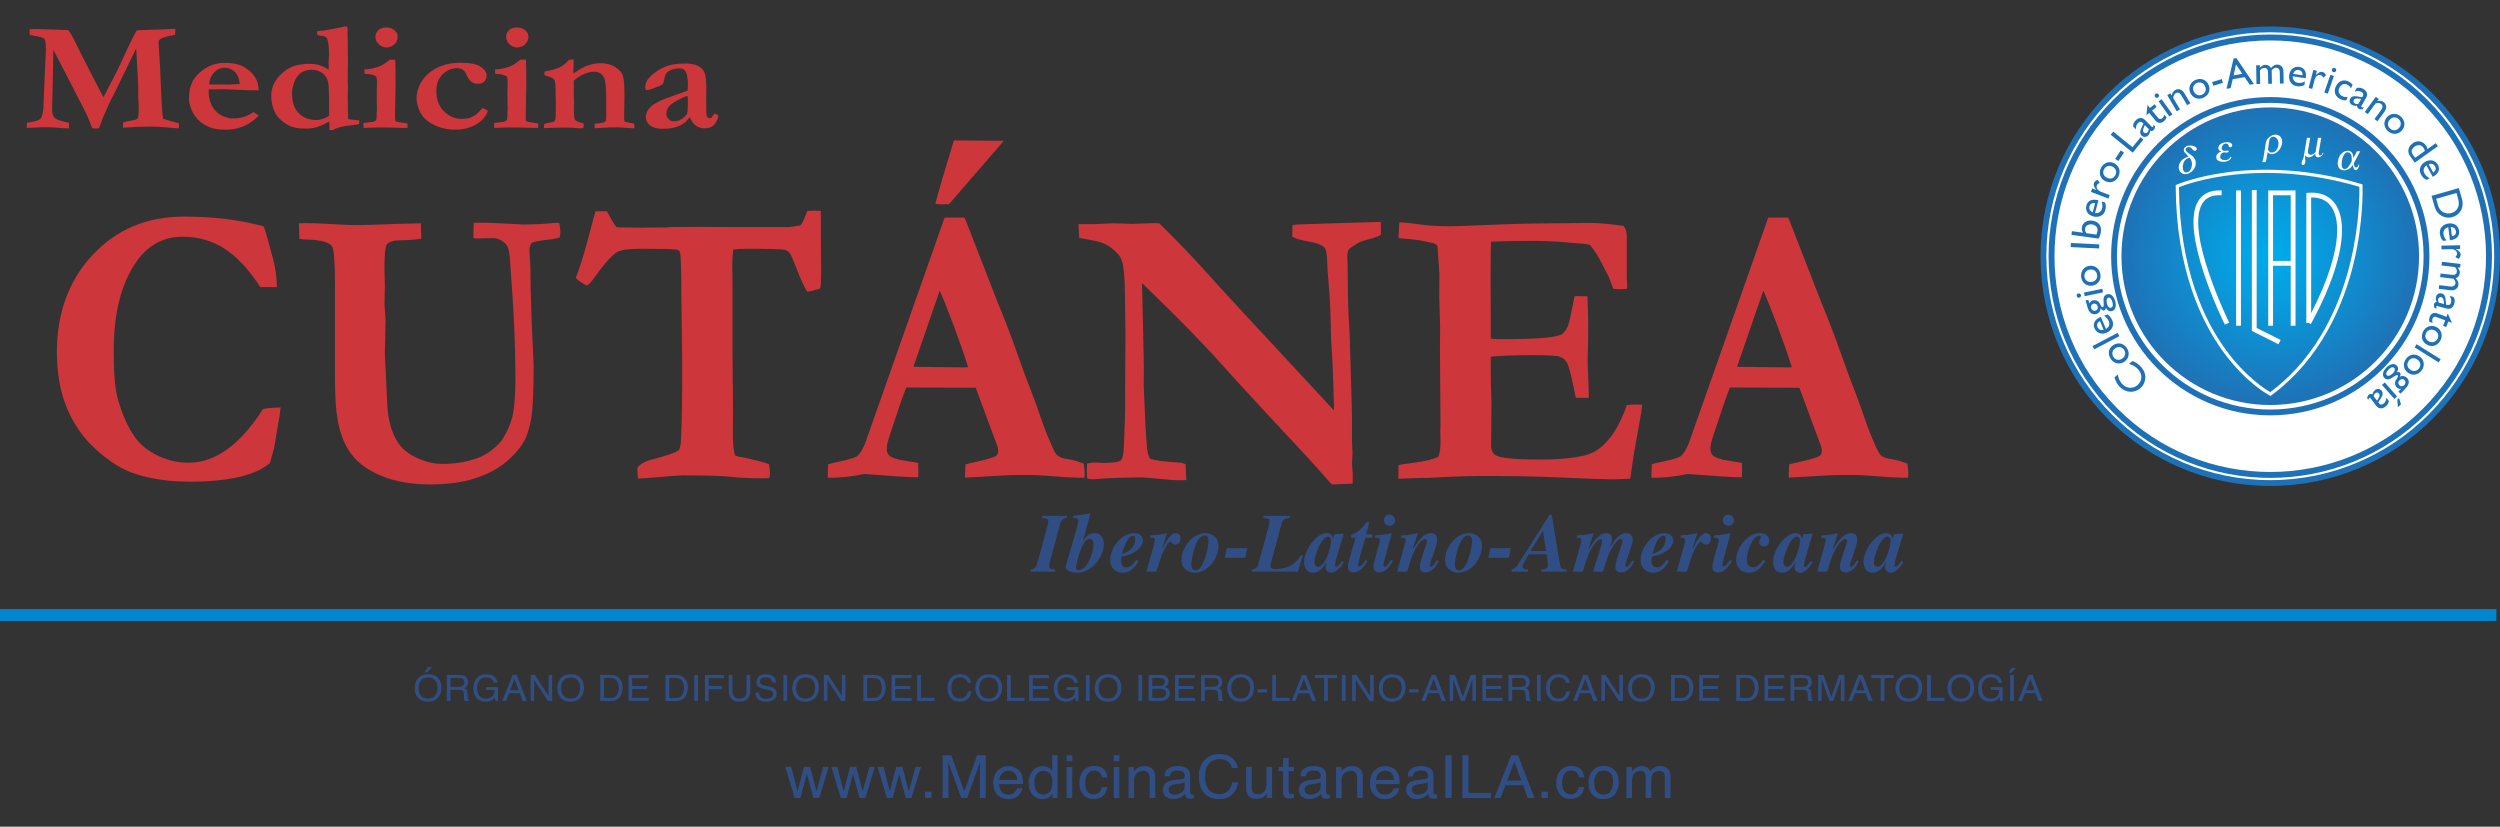 <?xml version="1.0" encoding="UTF-8"?><svg id="Fondo_Imagen" xmlns="http://www.w3.org/2000/svg" xmlns:xlink="http://www.w3.org/1999/xlink" viewBox="0 0 599.412 198.213"><rect x="0" y="0" width="599.412" height="198.213" fill="#333333" stroke="none"/><defs><style>.cls-1{fill:#fff;}.cls-2{fill:#cd363b;}.cls-3{fill:#1f71b7;}.cls-4{fill:#304e84;}.cls-5{fill:url(#radial-gradient);}.cls-6{stroke:#0085cf;stroke-miterlimit:10;stroke-width:2.835px;}.cls-6,.cls-7,.cls-8{fill:none;}.cls-7{stroke-width:1.419px;}.cls-7,.cls-8{stroke:#1f71b7;}.cls-8{stroke-width:1.396px;}</style><radialGradient id="radial-gradient" cx="544.328" cy="61.429" fx="544.328" fy="61.429" r="35.678" gradientUnits="userSpaceOnUse"><stop offset="0" stop-color="#00abeb"/><stop offset=".308" stop-color="#079dde"/><stop offset=".888" stop-color="#1b78bc"/><stop offset="1" stop-color="#2071b5"/></radialGradient></defs><path class="cls-2" d="m63.238,54.299c.378.946,1.149,3.644,2.314,8.092.524,2.019.8,4.165.83,6.436h-3.973c-2.794-4.29-5.676-7.374-8.645-9.252-2.969-1.877-6.288-2.815-9.955-2.815-4.512,0-8.15,1.909-10.915,5.726-3.755,5.175-5.632,12.384-5.632,21.627,0,5.364.32,9.181.96,11.453,1.048,3.69,2.372,6.704,3.973,9.038,1.223,1.768,2.823,3.171,4.803,4.212,2.561,1.42,5.298,2.13,8.209,2.13,3.202,0,6.294-1.077,9.278-3.231,2.983-2.152,5.843-5.368,8.58-9.644,1.077-.22,2.489-.345,4.235-.377-.117,1.195-.306,2.437-.568,3.726-.087.503-.422,2.5-1.004,5.988l-.393,1.416-.611,2.216c-1.776,1.483-4.272,2.595-7.488,3.336s-7.168,1.112-11.854,1.112c-3.58,0-6.964-.363-10.151-1.089-3.188-.725-5.916-1.876-8.187-3.454-3.318-2.272-5.924-4.732-7.815-7.383-1.893-2.65-3.296-5.537-4.213-8.66s-1.375-6.625-1.375-10.506c0-9.401,2.86-17.162,8.58-23.283,5.72-6.12,13.018-9.181,21.896-9.181,3.609,0,7.008.197,10.195.592,3.188.395,6.163.986,8.929,1.774Z"/><path class="cls-2" d="m71.796,57.28l-.131-3.739c.524-.03,1.064-.047,1.618-.047,1.457,0,2.987.047,4.591.142,3.848.222,6.106.332,6.777.332,2.332,0,4.613-.05,6.844-.149,2.23-.099,4.212-.163,5.947-.191,1.734-.028,2.907-.057,3.52-.086l-.043.56.087,2.757v.374c-1.631.253-3.318.379-5.065.379-1.63,0-2.707.348-3.231,1.041-.349.442-.524,2.319-.524,5.632,0,1.01.014,1.83.043,2.461l.044,1.703-.087,4.448.262,3.786-.174,8.188.567,11.878c.145,3.439.844,6.294,2.096,8.565.931,1.673,2.241,2.981,3.93,3.928,2.445,1.325,4.847,1.988,7.204,1.988,2.794,0,5.399-.395,7.815-1.184,1.426-.441,2.772-1.159,4.039-2.153,1.266-.993,2.146-1.9,2.642-2.721,1.048-1.735,1.775-3.36,2.183-4.875.553-2.082.83-5.315.83-9.701,0-7.635-.378-16.231-1.135-25.791l-.175-2.509c-.087-1.86-.408-3.106-.96-3.738-.932-.978-1.98-1.467-3.144-1.467l-4.104.095-.567-.143.087-3.644h3.45l8.339.426c2.794,0,5.457-.142,7.99-.426l.743.095c.174,1.041.262,1.768.262,2.177,0,.348-.059.773-.175,1.278-1.077.32-2.212.51-3.405.567-1.951.284-3.028.521-3.231.711-.408.378-.611.963-.611,1.752,0,.568.043,1.39.131,2.463.087.789.131,2.163.131,4.12,0,1.105.007,1.974.022,2.606.014.632.036,1.279.065,1.941.087,2.274.16,4.579.218,6.915l.436,9.614c0,6.441-.204,10.752-.611,12.93-.408,2.18-.961,3.9-1.659,5.163-1.078,1.895-2.606,3.64-4.585,5.233-1.98,1.595-4.454,2.857-7.423,3.789-2.969.931-6.433,1.397-10.392,1.397-4.512,0-8.383-.654-11.614-1.964-3.231-1.309-5.669-3.028-7.314-5.158-1.645-2.129-2.772-4.897-3.384-8.305-.436-2.335-.655-5.68-.655-10.033v-22.573c0-5.331-.233-8.345-.699-9.039-.641-.978-2.635-1.529-5.981-1.656-.728,0-1.339-.047-1.834-.142Z"/><path class="cls-2" d="m142.79,50.654h2.707c.203.352.349.607.436.768.815,1.533,1.441,2.54,1.877,3.019.378.095,2.372.143,5.982.143,2.241,0,4.235-.013,5.981-.036l.873-.106,5.283-.048,9.868.048h13.492l2.576-.383c.378-.287.786-1.054,1.223-2.3.116-.287.276-.686.479-1.198l1.922-.047c.291,0,.727.017,1.31.047.027,2.178.043,5.459.043,9.844l.043,4.212-.043,2.413c0,.821-.059,1.531-.174,2.13-1.195.41-2.242.663-3.144.757-.758-1.23-1.583-3.012-2.473-5.347-.891-2.335-1.452-3.628-1.685-3.881-.351-.41-.759-.679-1.226-.805-.701-.157-3.794-.236-9.279-.236-.817,0-1.838.064-3.064.19-.146,1.23-.219,2.24-.219,3.028l.043,6.342v13.913l.131,15.001-.044,6.152c0,2.177.175,3.817.527,4.922.468.221,1.33.426,2.588.615.234.031,1.316.284,3.247.757.877.222,1.653.474,2.326.758.146,1.136.22,1.83.22,2.082,0,.284-.044.694-.132,1.23-.641.031-1.165.047-1.572.047-2.998,0-5.545-.118-7.641-.354-2.096-.237-5.894-.355-11.395-.355-.874,0-3.435.19-7.685.568-1.659.126-2.736.19-3.231.19-.029-.474-.059-.836-.087-1.089l-.044-1.089v-.378c.64-.915,1.848-1.593,3.624-2.035,3.027-.788,5.123-1.498,6.288-2.13.29-.599.465-1.388.524-2.366.203-3.785.306-9.812.306-18.077l-.219-17.889c0-4.922-.087-7.903-.262-8.944-.059-.283-.16-.497-.306-.639-.146-.142-.349-.229-.611-.26-.902-.126-3.842-.19-8.82-.19-2.736,0-4.57.283-5.501.852-1.252.789-3.129,2.934-5.633,6.436-.728,1.011-1.266,1.515-1.615,1.515-1.339-.757-2.198-1.372-2.576-1.846.902-2.05,2.154-6.151,3.755-12.304.465-1.799.8-3.013,1.004-3.644Z"/><path class="cls-2" d="m198.46,114.542l.087-3.218c.554-.19,1.528-.427,2.926-.71,2.24-.474,3.602-.899,4.082-1.278.48-.378,1.069-1.293,1.769-2.744l8.813-25.014,10.342-29.409h4.749l.393.852,7.59,19.498c1.715,4.133,3.256,8.148,4.623,12.044,1.366,3.897,2.544,7.074,3.532,9.535.582,1.483,1.382,3.708,2.399,6.673.522,1.609,1.322,3.629,2.399,6.058.581,1.325,1.019,2.099,1.31,2.318.523.474,1.375.789,2.554.947,1.18.158,2.452.52,3.82,1.088.145,1.041.219,1.815.219,2.319,0,.221-.015.567-.044,1.041-2.154,0-4.526-.11-7.116-.331-2.592-.221-4.92-.332-6.986-.332-2.3,0-3.959.032-4.978.095l-7.423.426-2.139.095c0-1.103.043-2.16.131-3.17l4.847-1.136c1.455-.41,2.299-.726,2.532-.947.29-.315.436-.678.436-1.088s-.073-.836-.219-1.278l-1.733-4.638-3.426-9.275-16.669-.047c-.618,1.514-1.9,5.222-3.845,11.121-.554,1.673-.829,2.809-.829,3.407,0,.82.203,1.404.61,1.751.67.6,1.95,1.025,3.843,1.277.262.064,1.295.237,3.1.52.029,1.136.044,1.925.044,2.366,0,.348-.029.71-.087,1.089-1.806,0-6.113-.268-12.925-.805l-1.79.331c-2.154.379-4.206.568-6.156.568h-.785Zm20.538-26.596c6.802.094,10.815.142,12.035.142l1.09-.048c-.873-2.808-2.009-6.081-3.406-9.819-1.397-3.738-2.532-6.585-3.405-8.542l-6.314,18.268Zm5.266-39.09c.902-3.471,2.387-8.534,4.453-15.191l11.964.095-13.143,15.191c-1.077.031-1.718.047-1.921.047-.408,0-.859-.047-1.353-.142Z"/><path class="cls-2" d="m258.757,57.043l-.175-3.312h3.711l1.267-.047c1.746-.095,2.954-.143,3.624-.143.349,0,1.367.032,3.056.095.378.032.699.048.961.048s1.179-.031,2.751-.095c1.571-.062,2.459-.095,2.663-.095.32,0,.771.017,1.353.047,4.482,4.418,8.136,8.219,10.959,11.405,2.823,3.188,13.128,14.339,30.913,33.458v-1.183l-.175-5.49c-.088-3.218-.204-5.765-.35-7.643-.145-1.877-.233-4.117-.262-6.72-.029-2.603-.131-4.961-.306-7.075-.35-4.133-.524-6.515-.524-7.146-.029-2.051-.232-3.297-.61-3.739-.611-.693-2.009-1.214-4.192-1.562-1.601-.284-2.794-.646-3.58-1.088l.044-2.792,1.135-.143,8.602-.284,9.605-.283c.641-.031,1.252-.048,1.834-.048l.044,3.076c-.67.379-1.353.663-2.053.852-1.862.474-2.939.805-3.231.994-1.484.915-2.285,1.467-2.401,1.656-.262.379-.393.963-.393,1.751,0,.19.028.852.087,1.987.028.568.044,1.894.044,3.976.028,4.575.144,8.187.349,10.837.059.853.102,1.815.131,2.887l.48,16.611c.029,1.167.044,1.987.044,2.46v5.821l.131,2.461-.131,2.556c.116,1.294.175,2.066.175,2.318v2.509l-5.021.189-5.195-5.82-10.61-11.405-7.422-8.045-5.458-6.058c-3.552-3.786-6.782-7.114-9.693-9.985l-7.116-6.956.393,17.605c.028,1.072.044,2.177.044,3.312l-.044,3.359.262,6.2c.088,2.587.247,5.394.48,8.423.059.821.131,1.397.219,1.728.087.331.262.812.523,1.443,1.136.442,3.609.773,7.423.994.262.064.64.174,1.135.331l.175,3.833-1.703.048c-.932,0-3.871-.237-8.819-.71-4.628.064-7.714.158-9.256.284-1.544.126-2.388.189-2.533.189-.349,0-.829-.062-1.44-.189-.059-.726-.087-1.356-.087-1.894,0-.347.014-.914.043-1.703.815-.158,1.484-.237,2.009-.237.175,0,.742.032,1.703.095,2.444,0,3.893-.196,4.344-.591s.706-1.459.765-3.194c.203-5.017.306-8.076.306-9.182v-2.603l.087-15.38-.131-9.607c-.029-3.659-.248-6.199-.655-7.619-.175-.725-.51-1.355-1.004-1.893-1.02-1.136-2.154-1.987-3.405-2.556-.758-.347-2.723-.788-5.894-1.325Z"/><path class="cls-2" d="m335.513,53.305c1.659.095,3.1.236,4.322.426,2.3.348,4.963.52,7.99.52,1.048,0,3.74-.095,8.078-.283,6.49-.284,12.355-.427,17.596-.427l7.902-.094c1.775,0,4.394.236,7.859.709.523.632.786,1.483.786,2.556v9.749l.087,1.94c0,.19-.015.473-.044.852l-1.79.095c-.233,0-.728-.031-1.484-.095-.262-.631-.611-1.562-1.048-2.792l-1.746-3.36c-.67-1.42-1.602-2.87-2.795-4.354-.728-.221-1.659-.347-2.794-.379-.292-.031-1.179-.11-2.664-.236-2.707-.252-5.617-.379-8.731-.379-3.552,0-6.725.064-9.519.19-.088.789-.131,3.897-.131,9.323l.043,7.95v5.963c.729.095,1.356.142,1.882.142,5.222,0,8.94-.11,11.158-.331,2.217-.221,3.587-.528,4.112-.923s.992-1.08,1.401-2.059c.262-.693.772-3.013,1.531-6.957l.567-.047,2.532.047c.116,2.809.175,4.939.175,6.389,0,3.313-.021,5.442-.065,6.39-.044.946-.065,1.688-.065,2.224,0,.852.044,2.217.131,4.094.088,1.877.131,3.273.131,4.189v1.041h-3.1c-.117-.505-.336-1.546-.656-3.124-.584-2.934-1.108-4.763-1.575-5.489-.351-.567-.935-.994-1.75-1.277-.584-.221-2.742-.332-6.477-.332-4.405,0-7.716.127-9.933.379v1.609c0,3.755.059,6.878.175,9.37l-.087,10.222c0,1.199.393,2.019,1.179,2.461,1.193.662,4.847.994,10.959.994,4.046,0,7.481-.332,10.305-.994,1.949-.474,3.667-1.53,5.151-3.171,1.98-2.113,3.624-5.079,4.935-8.896.901-.095,1.644-.143,2.227-.143.319,0,.8.017,1.44.048-.086.789-.157,1.451-.215,1.987l-.258,1.42-1.591,8.944-.774,5.394c-1.894.095-3.394.142-4.501.142-1.632,0-5.986-.157-13.065-.473-4.981-.221-10.983-.331-18.003-.331-3.496,0-7.793.158-12.891.473h-1.835l-5.287.19v-3.266c.552-.157,1.659-.331,3.317-.52,3.027-.378,5.123-.883,6.288-1.514.319-.915.48-2.066.48-3.455,0-.536-.016-1.451-.044-2.745l.044-1.467-.132-17.841.044-5.348-.218-7.572.043-5.347-.393-5.868c0-.158-.029-.474-.088-.947-.291-.347-.728-.567-1.31-.662-.32-.062-.757-.157-1.31-.284-1.659-.379-3.261-.599-4.803-.662-.554-.031-1.194-.095-1.921-.19l.218-3.786Z"/><path class="cls-2" d="m395.942,114.542l.087-3.218c.554-.19,1.528-.427,2.926-.71,2.24-.474,3.602-.899,4.082-1.278.48-.378,1.069-1.293,1.769-2.744l8.813-25.014,10.342-29.409h4.749l.393.852,7.59,19.498c1.715,4.133,3.256,8.148,4.623,12.044,1.366,3.897,2.544,7.074,3.532,9.535.582,1.483,1.382,3.708,2.399,6.673.522,1.609,1.322,3.629,2.399,6.058.581,1.325,1.019,2.099,1.31,2.318.523.474,1.375.789,2.554.947,1.18.158,2.452.52,3.82,1.088.145,1.041.219,1.815.219,2.319,0,.221-.015.567-.044,1.041-2.154,0-4.526-.11-7.116-.331-2.592-.221-4.92-.332-6.986-.332-2.3,0-3.959.032-4.978.095l-7.423.426-2.139.095c0-1.103.043-2.16.131-3.17l4.847-1.136c1.455-.41,2.299-.726,2.532-.947.29-.315.436-.678.436-1.088s-.073-.836-.219-1.278l-1.733-4.638-3.426-9.275-16.669-.047c-.618,1.514-1.9,5.222-3.845,11.121-.554,1.673-.829,2.809-.829,3.407,0,.82.203,1.404.61,1.751.67.6,1.95,1.025,3.843,1.277.262.064,1.295.237,3.1.52.029,1.136.044,1.925.044,2.366,0,.348-.029.71-.087,1.089-1.806,0-6.113-.268-12.925-.805l-1.79.331c-2.154.379-4.206.568-6.156.568h-.785Zm20.538-26.596c6.802.094,10.815.142,12.035.142l1.09-.048c-.873-2.808-2.009-6.081-3.406-9.819-1.397-3.738-2.532-6.585-3.405-8.542l-6.314,18.268Z"/><path class="cls-2" d="m6.39,30.661l.061-1.245c1.7-.195,2.782-.507,3.244-.935.299-.293.53-1.056.693-2.288l.266-6.519.306-6.629c.027-.402.041-.646.041-.732,0-1.721-.112-2.716-.336-2.984-.225-.269-1.099-.531-2.622-.787-.381-.073-.68-.135-.897-.184-.027-.305-.041-.561-.041-.769v-.568c.502-.036,1.093-.055,1.772-.055l5.968.184c.136.012.326.024.57.036l.936.037c.231.248.466.572.706.972.498.893,1.162,2.2,1.99,3.922l.234.49,3.169,6.213c.075.144.186.356.335.638.226.43.443.846.653,1.245.209.4.439.836.686,1.309.248.472.47.895.667,1.27.19-.293.374-.616.551-.97.544-1.123,1.074-2.154,1.591-3.095.897-1.66,2.115-4.199,3.652-7.617.245-.55.649-1.376,1.214-2.481.565-1.105.874-1.688.928-1.748.122-.098.367-.146.734-.146.136,0,.346-.007.631-.019.707-.037,1.556-.067,2.547-.092,1.427-.012,2.571-.052,3.434-.119.863-.066,1.348-.101,1.458-.101.136,0,.298.013.489.037.014.171.021.305.021.402l-.041.55c0,.109-.007.274-.02.494-1.279.171-2.319.427-3.122.769-.558.244-.836.55-.836.916v.274l.35,5.604c.042.513.151,3.058.33,7.635.041,1.025.13,2.326.268,3.9.027.195.041.348.041.458.014.293.085.482.214.567.129.086,1.35.44,3.662,1.062.013.195.021.342.021.44,0,.256-.007.513-.021.769-.367,0-1.292-.07-2.774-.21-1.483-.141-2.87-.211-4.162-.211-1.972,0-3.89.073-5.753.22-.245.024-.483.043-.714.055l.041-1.264c.558-.194,1.299-.359,2.224-.494.653-.098,1.067-.262,1.244-.494.177-.231.266-.879.266-1.941,0-.402-.007-.756-.021-1.062-.068-1.282-.109-3.063-.123-5.347l-.347-6.464c-.041-.915-.089-1.55-.143-1.904l-5.08,10.474c-.123.244-.306.599-.551,1.062-.313.598-.523,1.007-.632,1.227-1.047,2.259-1.775,3.985-2.183,5.182-.109.306-.272.702-.489,1.19l-1.567-.019-1.103-2.802c-.327-.732-.885-1.843-1.674-3.332-.463-.866-.824-1.568-1.083-2.106-.123-.22-.211-.385-.265-.495l-.245-.457c-.014-.073-.034-.135-.061-.184l-3.042-5.878-1.857-3.57-.162,8.661-.142,5.621c0,.928.194,1.591.582,1.987s1.221.735,2.499,1.016l.98.22v1.337c-.789-.012-1.636-.065-2.54-.155-.905-.092-2.105-.138-3.601-.138-.313,0-1.652.055-4.019.165Z"/><path class="cls-2" d="m45.602,20.963c.353-1.039.666-1.73.939-2.071.762-1.002,1.574-1.784,2.438-2.347s1.643-.935,2.336-1.118c.898-.232,1.625-.349,2.183-.349,1.278,0,2.312.089,3.101.266.789.177,1.449.43,1.979.759.762.476,1.373.958,1.836,1.445.462.488.84,1.062,1.132,1.72s.452,1.457.479,2.397l-2.265-.035c-.625,0-1.999-.053-4.121-.16-.789-.06-1.333-.092-1.632-.092-.096,0-.83.013-2.204.037h-1.754c-.027.171-.041.318-.041.44,0,.649.088,1.331.265,2.047.177.717.442,1.347.796,1.892.353.545.792,1.013,1.316,1.404.523.392,1.064.673,1.622.845l1.183.349c1.047,0,1.748-.03,2.102-.092.653-.122,1.227-.277,1.724-.467s1.098-.51,1.806-.962c.49.318.897.605,1.224.861-1.197,1.184-2.438,2.041-3.723,2.572-1.286.531-2.724.797-4.315.797-1.075,0-1.952-.086-2.632-.257-.912-.22-1.734-.556-2.469-1.008s-1.367-1.015-1.897-1.688c-.53-.672-.925-1.362-1.183-2.071-.34-.929-.51-1.674-.51-2.236,0-1.062.095-2.022.286-2.878Zm11.854-.775c-.014-.686-.163-1.344-.449-1.969s-.728-1.112-1.326-1.462c-.599-.35-1.204-.524-1.816-.524-.911,0-1.734.359-2.468,1.08-.735.721-1.15,1.696-1.245,2.93l4.651.036c.299,0,.721-.018,1.265-.055.394-.033.673-.05.836-.05.122,0,.306.004.551.014Z"/><path class="cls-2" d="m68.819,16.635c.666-.415,1.309-.714,1.928-.897.619-.183,1.493-.323,2.622-.421h1.143c1.482,0,2.904.458,4.264,1.373l.041-.44-.021-1.227.082-1.959c0-2.062-.177-3.369-.53-3.919-.204-.329-.561-.506-1.071-.53-.51-.024-.921-.104-1.234-.238v-.879c.258-.073.591-.113 1-.119s1.204-.131,2.387-.375l.694-.129,2.02-.421c.408-.085.659-.128.755-.128.068,0,.176.012.326.036.082.257.123.446.123.568l-.021.274v.329c0,.342.021,1.252.061,2.728v.989l.021.53-.021.916.061,1.904-.041,1.117c-.027.488-.041,1.257-.041,2.307,0,.171.006.323.02.458v.678c-.014.195-.02.342-.02.44,0,.183.02.445.061.787v1.007l-.021.385c-.027.354-.041.842-.041,1.465,0,.635.013,1.208.041,1.721.013.208.021.398.021.568v1.373c0,.44.013.965.041,1.574.245.135.843.232,1.795.293.299.013.565.043.796.092.068.184.102.317.102.403,0,.109-.048.274-.143.494-.558.122-1.143.214-1.754.274-1.864.208-3.189.501-3.978.879-.381.195-.646.293-.795.293-.15,0-.32-.012-.51-.036.014-.222.021-.363.021-.425,0-.836-.021-1.371-.061-1.605-.204.099-.456.228-.755.388-.912.492-1.741.835-2.489,1.025-.748.191-1.605.286-2.57.286-1.714,0-3.081-.293-4.101-.879-1.51-.855-2.554-1.88-3.131-3.076-.578-1.196-.867-2.509-.867-3.937,0-2.466,1.265-4.571,3.795-6.317Zm6.284,12.104c.286.024.53.036.734.036.449,0,.928-.083,1.438-.251.51-.168,1.051-.413,1.622-.737.014-.403.021-.653.021-.751,0-3.869-.061-6.201-.184-6.994-.163-1.062-.612-1.88-1.347-2.454-.734-.573-1.625-.86-2.672-.86-.599,0-1.167.098-1.704.293-.538.194-.976.475-1.316.841-.503.536-.884,1.145-1.143,1.828-.354.951-.53,1.841-.53,2.669,0,1.987.469,3.508,1.408,4.561.939,1.055,2.163,1.661,3.672,1.819Z"/><path class="cls-2" d="m87.16,30.679l-.041-1.19,2.306-.275c.34-.085.574-.21.704-.375s.194-.534.194-1.107v-.202c0-.146.01-.411.031-.796s.031-.724.031-1.017c0-.231-.021-.678-.061-1.337l.031-.915-.031-.86.061-2.985c0-.378-.042-.769-.123-1.172-.15-.183-.424-.341-.821-.476-.398-.135-1.089-.231-2.075-.293v-1.025c1.4-.073,2.632-.336,3.692-.787.721-.293,1.503-.812,2.346-1.557h1.367c.054,1.514.082,3.478.082,5.896l-.143,7.471c0,.513.027.978.082,1.392.421.135,1.108.27,2.061.403.367.049.659.109.877.183l-.041,1.008c-.367.012-.638.018-.815.018-.204,0-.516-.012-.936-.036-1.385-.06-3.238-.092-5.559-.092-.665,0-1.31.021-1.935.065s-1.052.064-1.283.064Zm2.856-21.844c0-.659.238-1.2.714-1.621s1.088-.632,1.836-.632c.803,0,1.469.223,2.0.669.53.445.796.949.796,1.511,0,.415-.105.83-.316,1.245s-.544.747-1.0.997c-.456.251-.922.376-1.397.376-.653,0-1.255-.25-1.806-.751-.551-.5-.826-1.099-.826-1.794Z"/><path class="cls-2" d="m115.722,25.9c.217.109.38.183.49.22.312.122.564.274.755.457-.368,1.222-1.258,2.277-2.673,3.168-1.415.892-3.203,1.337-5.366,1.337-1.36,0-2.707-.256-4.04-.769-1.333-.513-2.394-1.19-3.183-2.032-.612-.646-1.071-1.44-1.377-2.38-.306-.94-.459-1.74-.459-2.399,0-.793.19-1.693.571-2.7.38-1.007,1.02-1.956,1.917-2.848.898-.891,2.03-1.599,3.397-2.124,1.367-.524,2.907-.787,4.621-.787,2.353,0,3.992.329,4.917.988s1.388,1.318,1.388,1.978c0,.647-.188,1.157-.561,1.529-.374.372-.888.559-1.54.559-.558,0-1.071-.165-1.54-.494-.469-.33-.86-.886-1.173-1.667-.245-.56-.558-.97-.939-1.227-.381-.244-.836-.366-1.367-.366-1.279,0-2.421.491-3.428,1.475-1.007.982-1.51,2.322-1.51,4.019,0,2.039.615,3.659,1.846,4.861,1.231,1.203,2.628,1.804,4.193,1.804.775,0,1.435-.079,1.979-.238.34-.109.802-.348,1.387-.714.149-.098.432-.359.847-.787.415-.427.697-.714.847-.86Z"/><path class="cls-2" d="m118.497,30.679l-.041-1.19,2.306-.275c.34-.085.574-.21.704-.375s.194-.534.194-1.107v-.202c0-.146.01-.411.031-.796s.031-.724.031-1.017c0-.231-.021-.678-.061-1.337l.031-.915-.031-.86.061-2.985c0-.378-.042-.769-.123-1.172-.15-.183-.424-.341-.821-.476-.398-.135-1.089-.231-2.075-.293v-1.025c1.4-.073,2.632-.336,3.692-.787.721-.293,1.503-.812,2.346-1.557h1.367c.054,1.514.082,3.478.082,5.896l-.143,7.471c0,.513.027.978.082,1.392.421.135,1.108.27,2.061.403.367.049.659.109.877.183l-.041,1.008c-.367.012-.638.018-.815.018-.204,0-.516-.012-.936-.036-1.385-.06-3.238-.092-5.559-.092-.665,0-1.31.021-1.935.065s-1.052.064-1.283.064Zm2.856-21.844c0-.659.238-1.2.714-1.621s1.088-.632,1.836-.632c.803,0,1.469.223,2.0.669.53.445.796.949.796,1.511,0,.415-.105.83-.316,1.245s-.544.747-1.0.997c-.456.251-.922.376-1.397.376-.653,0-1.255-.25-1.806-.751-.551-.5-.826-1.099-.826-1.794Z"/><path class="cls-2" d="m130.432,29.761c.353-.146.68-.244.98-.294.748-.109,1.183-.201,1.306-.274.204-.11.34-.244.408-.403.082-.244.123-.782.123-1.614v-1.595l.021-1.302-.061-1.925v-1.155c0-.769-.068-1.399-.204-1.889-.055-.183-.225-.366-.51-.55-.381-.244-1.027-.482-1.938-.715l-.021-.879c.177-.049.336-.083.479-.101.143-.019.69-.138,1.642-.357.748-.244,1.231-.415,1.449-.513.068-.036.177-.092.326-.165.164-.121.347-.244.551-.366.408-.256.897-.701,1.469-1.336l1.102-.073-.041,2.069c-.028.207-.041.372-.041.494,0,.098.013.379.041.843,1.127-.879,2.152-1.489,3.075-1.832,1.208-.451,2.356-.678,3.442-.678,1.276,0,2.397.285,3.36.854s1.596,1.226,1.894,1.972c.299.747.448,2.251.448,4.514l-.082,5.981c0,.281.054.514.163.697.136.083.51.169,1.122.259l1,.172c.123.156.184.349.184.577,0,.144-.007.343-.021.595l-3.998-.256-1.184.036h-.939l-2.693.165h-.694c-.014-.153-.02-.272-.02-.354,0-.212.014-.442.041-.69.19-.037.666-.098,1.428-.184.204-.024.428-.067.673-.128.272-.098.428-.196.469-.294.108-.208.163-.605.163-1.191,0-1.027-.007-1.815-.021-2.365l.021-2.127c0-2.579-.183-4.186-.549-4.822-.516-.917-1.289-1.375-2.32-1.375-.76,0-1.546.174-2.36.522s-1.655.877-2.523,1.586l-.041.311.041,1.153-.041,1.228.082,2.93-.041.458c0,1.99.089,3.113.267,3.37.178.256.857.542,2.038.856.041.208.062.36.062.458,0,.146-.048.372-.144.678-.422.012-.777.018-1.063.018s-.736-.041-1.349-.123l-2.188-.041c-1.09,0-2.665.043-4.723.128-.054-.12-.082-.246-.082-.379,0-.096.007-.288.021-.576Z"/><path class="cls-2" d="m171.541,27.236l.469.275c.123.085.197.19.224.31l.021.092c-.326,1.087-.755,1.834-1.285,2.243-.531.409-1.19.613-1.978.613-.802,0-1.493-.198-2.07-.595-.578-.397-1.105-1.096-1.581-2.097-.585.928-1.408,1.627-2.469,2.097s-2.36.705-3.897.705c-1.415,0-2.456-.266-3.122-.797s-1-1.23-1-2.097c0-.402.098-.811.296-1.227.197-.415.517-.827.959-1.236.442-.408,1.153-.857,2.132-1.346.149-.073.666-.28,1.55-.622l5.08-1.831c.041-.464.061-.935.061-1.41,0-1.648-.224-2.772-.673-3.369-.272-.366-.748-.55-1.428-.55-.681,0-1.306.116-1.877.349-.571.231-.986.53-1.245.896-.19.269-.354.775-.49,1.52-.095.537-.184.849-.265.934-.204.232-.575.442-1.112.632-.538.19-.901.326-1.092.412-.734.317-1.319.476-1.754.476-.19-.146-.286-.353-.286-.622,0-.696.164-1.294.49-1.795.49-.708,1.228-1.395,2.213-2.06.986-.665,1.908-1.133,2.765-1.401,1.169-.341,2.598-.513,4.284-.513,1.088,0,2.023.181,2.805.54.782.36,1.326.894,1.632,1.603s.459,1.984.459,3.827l-.041,3.022.041,2.215v.568c0,.513.077.863.231,1.053s.351.283.592.283c.147,0,.274-.036.381-.109l.612-.86.367-.129Zm-6.692-4.248c-.775.232-1.649.62-2.622,1.163-.973.543-1.649,1.09-2.03,1.639-.273.403-.408.897-.408,1.483,0,.525.177.958.53,1.3s.762.513,1.224.513c.762,0,1.408-.195,1.938-.586.721-.524,1.143-.942,1.265-1.254.123-.311.184-1.193.184-2.647,0-.536-.027-1.073-.082-1.611Z"/><path class="cls-4" d="m252.99,137.06h-5.917v-.5c.859-.12,1.279-.3,1.599-1.438l2.459-8.976s.2-.859.2-1.119c0-.64-.18-.66-1.459-.84v-.5h5.956v.5c-.76.1-1.299.18-1.639,1.44l-2.279,8.396c-.14.499-.359,1.339-.359,1.679,0,.68.42.819,1.44.859v.5Z"/><path class="cls-4" d="m257.307,123.686c1.478-.159,2.698-.319,4.157-.6l-1.759,6.417.04.04c.68-.92,1.459-1.72,2.719-1.72,1.239,0,2.198.96,2.198,2.519,0,3.379-3.038,6.977-6.376,6.977-1.699,0-2.779-.8-2.779-1.199,0-.58,3.059-10.475,3.059-11.233,0-.58-.42-.66-.959-.66h-.3v-.54Zm3.938,5.497c-2.079,0-3.278,6.837-3.278,6.856,0,.62.54.62.64.62,2.259,0,3.559-4.418,3.559-6.117,0-.34,0-1.359-.92-1.359Z"/><path class="cls-4" d="m272.999,134.56c-.619,1.02-1.659,2.759-3.817,2.759-1.319,0-2.999-.84-2.999-3.078,0-2.719,2.539-6.417,5.797-6.417.7,0,2.06.36,2.06,1.8,0,1.099-1.279,3.198-5.138,3.798-.08.359-.12.6-.12.98,0,1.579.94,1.639,1.34,1.639,1.079,0,1.799-1.079,2.299-1.819l.579.34Zm-3.958-1.778c2.619-.7,3.158-2.579,3.158-3.618,0-.18,0-.68-.579-.68-1.239,0-2.259,2.838-2.579,4.298Z"/><path class="cls-4" d="m275.798,128.385c2.038-.181,2.658-.221,3.997-.56l-1.119,3.559.1.04c.601-1.199,1.779-3.599,3.099-3.599.08,0,1.159,0,1.159,1.319,0,.92-.56,1.46-1.179,1.46-.7,0-.92-.76-1.199-.76-.56,0-1.6,1.999-2.039,3.058-.519,1.34-.72,2.299-1.359,4.158h-2.419c1.06-3.598,2.039-6.956,2.039-7.596,0-.5-.359-.519-1.079-.54v-.539Z"/><path class="cls-4" d="m292.148,130.903c0,2.978-2.478,6.416-5.677,6.416-1.64,0-3.198-1.06-3.198-2.978,0-3.078,2.578-6.517,5.736-6.517.76,0,3.139.4,3.139,3.079Zm-6.497,4.438c0,.399,0,1.398,1.04,1.398,1.919,0,3.078-5.557,3.078-7.056,0-.999-.44-1.279-.96-1.279-2.158,0-3.158,5.657-3.158,6.936Z"/><path class="cls-4" d="m298.584,133.741h-4.917l.479-2.318h4.897l-.46,2.318Z"/><path class="cls-4" d="m311.197,137.06h-11.054v-.5c.859-.12,1.279-.3,1.599-1.438l2.459-8.976s.2-.859.2-1.119c0-.64-.181-.66-1.46-.84v-.5h6.337v.5c-1.119.06-1.699.24-2.019,1.44l-2.579,9.555c-.1.38-.1.54-.1.64,0,.18,0,.6,1.299.6,2.398,0,4.638-.84,6.017-3.338l.48.1-1.18,3.878Z"/><path class="cls-4" d="m322.191,134.821c-.659,1.039-1.799,2.519-3.018,2.519-.38,0-1.34-.28-1.34-1.319,0-.32.1-.68.26-1.26l-.04.021c-.519.879-1.539,2.538-3.198,2.538-1.978,0-2.179-1.938-2.179-2.599,0-2.938,2.978-6.896,5.417-6.896,1.199,0,1.419.86,1.499,1.359h.04l.34-1.099,2.219-.141-1.419,4.718c-.28.94-.68,2.238-.68,2.958,0,.28.18.3.26.3.38,0,.92-.72,1.419-1.399l.42.301Zm-3.038-5.178c0-.84-.56-.98-.739-.98-1.68,0-3.278,4.798-3.278,6.097,0,.92.6,1.14.879,1.14,1.739,0,3.139-4.777,3.139-6.257Z"/><path class="cls-4" d="m329.007,128.924h-1.659c-.66,2.438-1.739,5.936-1.739,6.616,0,.24.28.3.3.3.5,0,1.279-1.179,1.539-1.599l.44.279c-.739,1.16-1.719,2.719-3.277,2.719-1.44,0-1.44-1.199-1.44-1.339,0-.819.959-3.818,1.839-6.977h-1.02v-.699c.779-.3,2.299-.92,3.658-3.038h.699l-.779,2.898h1.44v.839Z"/><path class="cls-4" d="m334.005,134.52c-1.02,1.56-1.859,2.719-3.339,2.719-1.159,0-1.379-.859-1.379-1.339,0-.88,1.559-5.877,1.559-6.337,0-.56-.459-.64-.959-.64h-.22v-.539c.8-.06,2.679-.24,4.038-.56-.78,2.858-1.999,7.076-1.999,7.716,0,.2.18.3.3.3.479,0,1.159-.999,1.559-1.599l.44.279Zm-.88-11.134c.76,0,1.379.62,1.379,1.359,0,.72-.6,1.319-1.379,1.319-.94,0-1.319-.84-1.319-1.359,0-.479.42-1.319,1.319-1.319Z"/><path class="cls-4" d="m344.959,134.621c-.64,1.079-1.579,2.618-3.139,2.618-.319,0-1.398,0-1.398-1.299,0-1.42,1.759-5.797,1.759-6.236,0-.24-.24-.44-.5-.44-.499,0-2.519,1-4.277,7.796h-2.419c1.02-3.818,2.039-7.116,2.039-7.616,0-.519-.54-.519-1.079-.519v-.539c.44,0,2.418-.181,3.997-.54l-1.199,3.718.06.04c1.438-2.119,2.519-3.778,4.258-3.778.479,0,1.519.04,1.519,1.579,0,1.3-1.739,5.537-1.739,6.117,0,.18.08.359.3.359.4,0,.86-.72,1.38-1.519l.44.26Z"/><path class="cls-4" d="m355.333,130.903c0,2.978-2.478,6.416-5.677,6.416-1.64,0-3.198-1.06-3.198-2.978,0-3.078,2.578-6.517,5.736-6.517.76,0,3.139.4,3.139,3.079Zm-6.497,4.438c0,.399,0,1.398,1.04,1.398,1.919,0,3.078-5.557,3.078-7.056,0-.999-.44-1.279-.96-1.279-2.158,0-3.158,5.657-3.158,6.936Z"/><path class="cls-4" d="m361.769,133.741h-4.917l.479-2.318h4.897l-.46,2.318Z"/><path class="cls-4" d="m375.622,137.06h-6.077v-.5c.9-.08,1.58-.14,1.58-1.119q0-.399-.301-2.539h-4.297l-1.18,2.039c-.12.2-.3.56-.3.92,0,.699.92.699,1.299.699v.5h-3.917v-.5c.56-.14.919-.239,1.658-1.399l7.436-11.753h.5l1.919,11.434c.26,1.599.44,1.599,1.679,1.719v.5Zm-4.938-4.957l-.739-4.857-2.959,4.857h3.698Z"/><path class="cls-4" d="m378.08,128.385c2.119-.181,2.618-.221,3.998-.54l-1.199,3.718.06.04c1.159-1.779,2.459-3.778,4.237-3.778.101,0,1.319,0,1.319,1.34,0,.779-.279,1.459-.46,1.919l.021.04c1.02-1.619,2.199-3.299,3.838-3.299,1.1,0,1.579.7,1.579,1.579,0,1.319-1.779,5.397-1.779,6.177,0,.24.22.3.34.3.38,0,1.02-.999,1.359-1.519l.44.26c-.619,1.06-1.539,2.618-3.138,2.618-.34,0-1.399,0-1.399-1.299,0-1.459,1.759-5.717,1.759-6.197,0-.239-.159-.459-.479-.459-.84,0-1.898,1.738-2.219,2.318-.739,1.279-1.02,2.179-2.019,5.457h-2.399c1.539-4.978,2.199-6.736,2.199-7.296,0-.38-.24-.479-.38-.479s-2.358.499-4.218,7.775h-2.419c1.14-4.178,2.039-6.956,2.039-7.616,0-.459-.479-.519-.839-.519h-.24v-.539Z"/><path class="cls-4" d="m400.168,134.56c-.619,1.02-1.659,2.759-3.817,2.759-1.319,0-2.999-.84-2.999-3.078,0-2.719,2.539-6.417,5.797-6.417.7,0,2.06.36,2.06,1.8,0,1.099-1.279,3.198-5.138,3.798-.08.359-.12.6-.12.98,0,1.579.94,1.639,1.34,1.639,1.079,0,1.799-1.079,2.299-1.819l.579.34Zm-3.958-1.778c2.619-.7,3.158-2.579,3.158-3.618,0-.18,0-.68-.579-.68-1.239,0-2.259,2.838-2.579,4.298Z"/><path class="cls-4" d="m402.966,128.385c2.038-.181,2.658-.221,3.997-.56l-1.119,3.559.101.04c.6-1.199,1.778-3.599,3.098-3.599.08,0,1.159,0,1.159,1.319,0,.92-.56,1.46-1.179,1.46-.7,0-.92-.76-1.199-.76-.56,0-1.6,1.999-2.039,3.058-.519,1.34-.72,2.299-1.359,4.158h-2.419c1.06-3.598,2.039-6.956,2.039-7.596,0-.5-.359-.519-1.079-.54v-.539Z"/><path class="cls-4" d="m415.259,134.52c-1.02,1.56-1.859,2.719-3.339,2.719-1.159,0-1.379-.859-1.379-1.339,0-.88,1.56-5.877,1.56-6.337,0-.56-.46-.64-.96-.64h-.22v-.539c.8-.06,2.679-.24,4.038-.56-.78,2.858-1.999,7.076-1.999,7.716,0,.2.18.3.3.3.479,0,1.159-.999,1.559-1.599l.44.279Zm-.88-11.134c.76,0,1.379.62,1.379,1.359,0,.72-.6,1.319-1.379,1.319-.94,0-1.319-.84-1.319-1.359,0-.479.42-1.319,1.319-1.319Z"/><path class="cls-4" d="m423.275,134.601c-.899,1.279-1.919,2.719-4.037,2.719-1.319,0-2.978-.859-2.978-3.078,0-3.059,2.878-6.417,5.637-6.417,1.579,0,2.299.88,2.299,1.76,0,.899-.5,1.438-1.26,1.438-.539,0-1.139-.359-1.139-1.039,0-.56.419-.88.419-1.159,0-.26-.279-.34-.459-.34-1.739,0-2.938,4.197-2.938,5.617,0,1.599.879,1.938,1.459,1.938.899,0,1.639-.64,2.438-1.799l.56.359Z"/><path class="cls-4" d="m434.628,134.821c-.659,1.039-1.799,2.519-3.018,2.519-.38,0-1.34-.28-1.34-1.319,0-.32.1-.68.26-1.26l-.04.021c-.519.879-1.539,2.538-3.198,2.538-1.978,0-2.179-1.938-2.179-2.599,0-2.938,2.978-6.896,5.417-6.896,1.199,0,1.419.86,1.499,1.359h.04l.34-1.099,2.219-.141-1.419,4.718c-.28.94-.68,2.238-.68,2.958,0,.28.18.3.26.3.38,0,.92-.72,1.419-1.399l.42.301Zm-3.038-5.178c0-.84-.56-.98-.739-.98-1.68,0-3.278,4.798-3.278,6.097,0,.92.6,1.14.879,1.14,1.739,0,3.139-4.777,3.139-6.257Z"/><path class="cls-4" d="m445.682,134.621c-.64,1.079-1.579,2.618-3.138,2.618-.32,0-1.399,0-1.399-1.299,0-1.42,1.759-5.797,1.759-6.236,0-.24-.24-.44-.5-.44-.5,0-2.519,1-4.277,7.796h-2.419c1.02-3.818,2.039-7.116,2.039-7.616,0-.519-.54-.519-1.079-.519v-.539c.44,0,2.418-.181,3.997-.54l-1.199,3.718.06.04c1.438-2.119,2.519-3.778,4.258-3.778.479,0,1.519.04,1.519,1.579,0,1.3-1.739,5.537-1.739,6.117,0,.18.08.359.3.359.4,0,.86-.72,1.38-1.519l.44.26Z"/><path class="cls-4" d="m456.337,134.821c-.659,1.039-1.799,2.519-3.019,2.519-.379,0-1.339-.28-1.339-1.319,0-.32.1-.68.26-1.26l-.04.021c-.519.879-1.539,2.538-3.198,2.538-1.978,0-2.179-1.938-2.179-2.599,0-2.938,2.978-6.896,5.417-6.896,1.199,0,1.419.86,1.499,1.359h.04l.34-1.099,2.219-.141-1.419,4.718c-.28.94-.68,2.238-.68,2.958,0,.28.18.3.26.3.38,0,.92-.72,1.419-1.399l.42.301Zm-3.038-5.178c0-.84-.56-.98-.739-.98-1.68,0-3.278,4.798-3.278,6.097,0,.92.6,1.14.879,1.14,1.739,0,3.139-4.777,3.139-6.257Z"/><path class="cls-1" d="m598.714,61.429c0,30.037-24.35,54.385-54.386,54.385s-54.385-24.348-54.385-54.385,24.35-54.385,54.385-54.385,54.386,24.348,54.386,54.385Z"/><path class="cls-8" d="m598.714,61.429c0,30.037-24.35,54.385-54.386,54.385s-54.385-24.348-54.385-54.385,24.35-54.385,54.385-54.385,54.386,24.348,54.386,54.385Z"/><circle class="cls-7" cx="544.328" cy="61.429" r="52.443" transform="translate(115.993 402.89) rotate(-45)"/><path class="cls-8" d="m581.788,61.429c0,20.687-16.773,37.46-37.46,37.46s-37.458-16.773-37.458-37.46,16.773-37.46,37.458-37.46,37.46,16.773,37.46,37.46Z"/><path class="cls-3" d="m507.746,89.795c.195.952.51,1.634,1.037,2.222,1.039,1.161,2.638,1.285,3.754.286,1.139-1.019,1.182-2.558.09-3.779-.513-.573-1.274-1.018-2.158-1.258l.796-.713c.707.266,1.379.642,2.092,1.439,1.705,1.905.985,4.051-.08,5.003-1.548,1.385-3.725,1.229-5.17-.386-.466-.521-.813-1.163-1.142-2.115l.781-.699Z"/><path class="cls-3" d="m506.657,82.758c1.189-.774,2.532-.469,3.317.737.752,1.155.455,2.529-.701,3.281-1.08.703-2.478.386-3.208-.736-.768-1.18-.52-2.557.593-3.282Zm2.12,3.256c.795-.518,1.001-1.355.532-2.075-.512-.787-1.336-.954-2.148-.425-.729.474-.907,1.353-.422,2.098.458.703,1.317.871,2.038.402Z"/><path class="cls-3" d="m507.733,79.812l.413.787-6.031,3.164-.413-.787,6.031-3.165Z"/><path class="cls-3" d="m505.279,75.392c.54.358.886.744,1.18,1.444.541,1.289-.216,2.452-1.358,2.931-1.252.526-2.432.09-2.912-1.052-.46-1.095-.008-2.108,1.52-2.75l1.222,2.91c.765-.473.992-1.121.659-1.913-.209-.497-.59-.889-1.104-1.237l.792-.333Zm-1.771,1.611c-.615.291-.86.816-.616,1.396.263.626.79.848,1.49.685l-.874-2.081Z"/><path class="cls-3" d="m500.704,71.875l.26.881c.236-.434.442-.62.806-.727.355-.105.826-.025,1.087.117.783.394.822,1.653,1.329,1.503.239-.071.25-.564.168-1.477-.09-.974.284-1.438.83-1.6.853-.252,1.593.352,1.97,1.627.342,1.159.04,2.144-.717,2.368-.632.187-1.105-.038-1.508-.731-.094.35-.227.536-.419.592-.278.082-.597-.115-.814-.499l-.019.005c-.041.356-.152.649-.334.88-.175.218-.421.374-.737.468-.92.271-1.697-.28-2.04-1.44l-.523-1.772.661-.195Zm.677,2.008c.139.469.606.748,1.028.624.469-.139.684-.577.531-1.095-.141-.479-.579-.724-1.048-.586-.412.122-.644.607-.511,1.057Zm3.84-.894c.17.575.557.898.94.785.431-.128.537-.617.307-1.393-.221-.748-.581-1.12-.974-1.004-.546.161-.429,1.085-.274,1.612Z"/><path class="cls-3" d="m498.945,70.751c.06.283-.126.567-.409.627-.283.06-.567-.125-.627-.409s.126-.567.409-.627c.283-.059.567.126.627.409Zm5.108-1.524l.183.869-4.388.923-.183-.87,4.387-.923Z"/><path class="cls-3" d="m500.981,63.744c1.409-.161,2.475.712,2.639,2.142.157,1.37-.723,2.466-2.093,2.623-1.28.147-2.39-.762-2.542-2.092-.161-1.4.676-2.521,1.997-2.673Zm.442,3.861c.943-.108,1.502-.765,1.404-1.619-.107-.933-.769-1.45-1.733-1.341-.864.099-1.416.806-1.315,1.69.096.833.79,1.367,1.644,1.269Z"/><path class="cls-3" d="m503.335,58.598l-.048.978-6.807-.335.048-.978,6.807.335Z"/><path class="cls-3" d="m499.398,55.789c-.223-.425-.295-.839-.233-1.283.156-1.108,1.209-1.786,2.485-1.607,1.503.211,2.278,1.228,2.069,2.712-.082.583-.3,1.198-.569,1.604l-6.498-.914.124-.88,2.621.369Zm3.244.457c.115-.246.228-.613.264-.871.112-.791-.412-1.44-1.253-1.558-.94-.132-1.622.276-1.727,1.018-.051.366.03.65.313,1.073l2.403.338Z"/><path class="cls-3" d="m504.722,48.537c.209.614.247,1.13.052,1.864-.359,1.351-1.669,1.809-2.867,1.491-1.313-.349-1.98-1.415-1.662-2.612.305-1.149,1.282-1.675,2.885-1.249l-.811,3.05c.895.093,1.47-.281,1.69-1.111.139-.521.077-1.065-.118-1.654l.83.221Zm-2.387.192c-.664-.145-1.179.121-1.341.729-.174.656.107,1.155.761,1.453l.58-2.182Z"/><path class="cls-3" d="m501.653,45.178l.961.369.007-.019c-.575-.703-.729-1.222-.579-1.614.129-.336.41-.592.869-.811l.55.714c-.339.159-.633.42-.708.616-.219.569.178,1.235.896,1.511l2.192.842-.319.83-4.187-1.609.319-.83Z"/><path class="cls-3" d="m506.893,39.14c1.26.651,1.657,1.97.997,3.247-.633,1.224-1.974,1.644-3.198,1.011-1.145-.591-1.559-1.964-.945-3.152.647-1.251,1.966-1.715,3.146-1.106Zm-1.784,3.451c.843.436,1.672.201,2.067-.562.431-.834.169-1.632-.691-2.077-.772-.399-1.624-.12-2.032.669-.385.745-.106,1.575.657,1.97Z"/><path class="cls-3" d="m509.253,36.581l-1.337,2.025-.775-.512,1.338-2.025.775.512Z"/><path class="cls-3" d="m511.291,35.293l1.939-2.388.682.554-2.556,3.147-5.287-4.294.617-.76,4.604,3.74Z"/><path class="cls-3" d="m516.731,30.325c-.102.48-.167.656-.366.852-.277.274-.525.321-.806.15-.06.494-.247.888-.538,1.176-.47.463-1.147.402-1.554-.011-.624-.633-.238-1.393.093-2.083l.365-.753-.168-.171c-.393-.399-.746-.373-1.131.006-.348.344-.543.858-.491,1.522l-.68-.69c-.038-.537.17-1.023.632-1.479.647-.638,1.482-.816,2.198-.09l1.62,1.643c.119.121.204.121.282.044.064-.063.129-.253.166-.5l.379.384Zm-2.463-.321c-.358.718-.645,1.366-.274,1.743.259.263.634.259.897-.001.199-.197.286-.479.295-.811l-.919-.932Z"/><path class="cls-3" d="m515.485,25.893l1.097-.899.507.618-1.097.899,1.456,1.777c.336.409.724.285.925.12.247-.203.433-.497.571-.894l.526.641c-.132.328-.42.732-.644.916-.749.614-1.508.461-2.021-.165l-1.501-1.831-.603.494-.063-.077.258-2.317.589.718Z"/><path class="cls-3" d="m517.438,23.359c-.236.168-.57.112-.738-.124-.168-.236-.112-.57.124-.738.236-.168.57-.112.738.124.168.236.112.57-.124.738Zm3.441,4.072l-.724.516-2.602-3.652.724-.516,2.602,3.652Z"/><path class="cls-3" d="m520.701,22.878l.017-.01c.075-.542.379-1.011.809-1.264.732-.431,1.611-.276,2.234.783l1.404,2.384-.766.451-1.409-2.393c-.335-.568-.845-.766-1.31-.492-.336.198-.511.509-.634,1.127l1.632,2.772-.766.451-2.275-3.864.766-.451.299.508Z"/><path class="cls-3" d="m529.536,20.316c.557,1.305.024,2.575-1.3,3.14-1.268.541-2.57.011-3.111-1.258-.506-1.185.048-2.508,1.28-3.034,1.296-.553,2.61-.07,3.131,1.151Zm-3.575,1.526c.373.873,1.162,1.22,1.952.883.864-.369,1.171-1.151.79-2.043-.341-.799-1.176-1.128-1.994-.779-.772.329-1.085,1.147-.748,1.938Z"/><path class="cls-3" d="m532.981,19.851l-2.322.708-.271-.889,2.322-.708.271.889Z"/><path class="cls-3" d="m540.402,20.137l-.984.174-1.244-1.819-2.852.504-.497,2.126-.984.174,1.69-7.256.679-.12,4.192,6.217Zm-4.859-2.073l2.085-.368-1.511-2.238-.574,2.607Z"/><path class="cls-3" d="m541.832,15.638l.01.59c.452-.467.878-.694,1.298-.701.569-.009,1.044.263,1.352.787.383-.446.846-.823,1.485-.834.909-.015,1.5.675,1.518,1.734l.046,2.817-.889.015-.045-2.777c-.011-.68-.437-1.042-.946-1.034-.29-.005-.675.251-.99.586l.054,3.257-.889.015-.046-2.787c-.012-.729-.387-1.033-.826-1.026-.45.007-.747.152-1.11.588l.053,3.257-.889.015-.073-4.486.889-.015Z"/><path class="cls-3" d="m552.512,20.403c-.587.275-1.096.371-1.847.258-1.383-.208-1.983-1.46-1.8-2.685.202-1.344,1.188-2.125,2.414-1.941,1.176.176,1.806,1.089,1.56,2.73l-3.122-.469c.006.9.442,1.43,1.292,1.558.533.08,1.067-.042,1.631-.301l-.128.85Zm-.455-2.352c.072-.676-.25-1.159-.873-1.252-.671-.101-1.136.234-1.36.917l2.232.335Z"/><path class="cls-3" d="m555.527,16.986l-.262.996.019.005c.635-.649,1.135-.859,1.541-.752.348.091.633.342.902.774l-.65.625c-.195-.32-.487-.583-.69-.636-.59-.155-1.208.313-1.404,1.057l-.596,2.271-.86-.226,1.139-4.339.86.226Z"/><path class="cls-3" d="m558.127,22.46l-.841-.29,1.463-4.24.84.29-1.462,4.24Zm1.317-5.168c-.274-.095-.422-.399-.328-.673.094-.274.399-.422.673-.328.274.095.422.399.328.673-.094.274-.399.422-.673.328Z"/><path class="cls-3" d="m563.693,21.168c-.331-.516-.602-.743-.959-.899-.741-.324-1.498.01-1.862.843-.372.851-.047,1.604.795,1.972.348.152.717.205,1.209.202l-.352.806c-.331.008-.901-.11-1.331-.298-1.226-.537-1.714-1.764-1.186-2.972.593-1.354,1.756-1.871,3.001-1.326.476.208.748.458,1.066.804l-.38.87Z"/><path class="cls-3" d="m566.476,26.202c-.489.031-.677.017-.919-.122-.338-.193-.451-.418-.363-.736-.491.076-.922.003-1.278-.2-.573-.327-.698-.996-.41-1.499.441-.772,1.277-.606,2.031-.475l.824.148.119-.208c.277-.486.157-.819-.312-1.087-.425-.242-.973-.29-1.598-.061l.48-.842c.507-.182,1.031-.114,1.595.208.79.45,1.187,1.206.682,2.091l-1.143,2.005c-.084.148-.062.229.034.284.078.044.279.055.526.024l-.267.469Zm-.357-2.458c-.788-.15-1.49-.252-1.752.208-.183.321-.077.68.243.864.243.139.538.146.86.065l.649-1.137Z"/><path class="cls-3" d="m570.002,24.223l.016.012c.527-.147,1.078-.054,1.482.24.686.5.893,1.369.17,2.361l-1.631,2.235-.718-.524,1.636-2.244c.388-.533.367-1.08-.069-1.398-.315-.229-.671-.267-1.286-.135l-1.895,2.599-.719-.524,2.644-3.623.718.524-.347.476Z"/><path class="cls-3" d="m575.861,31.309c-.975,1.03-2.353,1.046-3.397.057-1.001-.948-1.032-2.353-.084-3.354.886-.935,2.32-.953,3.292-.033,1.022.969,1.102,2.365.189,3.33Zm-2.821-2.672c-.653.689-.657,1.551-.034,2.142.681.646,1.522.616,2.188-.087.598-.631.567-1.527-.079-2.139-.609-.577-1.484-.539-2.075.084Z"/><path class="cls-3" d="m578.97,39l-1.093-1.539c-.776-1.091-.521-2.302.652-3.135,1.059-.752,2.354-.533,3.112.534.173.244.295.501.397.87l1.971-1.4.515.725-5.553,3.946Zm2.425-2.814c-.076-.314-.168-.53-.342-.774-.498-.701-1.338-.814-2.104-.27-.684.486-1,1.127-.404,1.966l.521.733,2.329-1.655Z"/><path class="cls-3" d="m581.782,43.138c-.573-.303-.956-.652-1.317-1.319-.666-1.229-.028-2.461,1.061-3.051,1.194-.647,2.411-.33,3.001.759.566,1.045.217,2.097-1.241,2.887l-1.504-2.774c-.715.546-.876,1.213-.467,1.968.257.474.675.827,1.221,1.121l-.755.409Zm1.604-1.778c.582-.35.774-.897.475-1.45-.323-.597-.87-.767-1.55-.534l1.075,1.984Z"/><path class="cls-3" d="m589.546,45.088l.728,2.546c.692,2.421-.732,3.982-2.279,4.425-1.681.481-3.652-.379-4.271-2.541l-.731-2.556,6.553-1.874Zm-5.438,2.573l.428,1.499c.61,2.133,2.374,2.159,3.181,1.928,1.316-.376,2.192-1.531,1.667-3.366l-.415-1.451-4.862,1.39Z"/><path class="cls-3" d="m585.746,57.752c-.426-.489-.657-.953-.755-1.706-.179-1.387.86-2.308,2.089-2.467,1.347-.174,2.369.56,2.528,1.788.152,1.179-.553,2.036-2.197,2.249l-.405-3.131c-.864.253-1.254.817-1.144,1.669.069.535.333,1.015.737,1.486l-.852.11Zm2.136-1.083c.67-.117,1.046-.559.965-1.183-.087-.674-.536-1.029-1.255-1.057l.29,2.24Z"/><path class="cls-3" d="m589.86,59.69l-1.029.023.001.02c.799.431,1.138.854,1.148,1.273.008.36-.154.703-.495,1.081l-.78-.452c.254-.275.426-.629.421-.839-.014-.609-.635-1.075-1.404-1.058l-2.347.053-.02-.889,4.485-.102.02.889Z"/><path class="cls-3" d="m589.84,64.181l-.585-.069c.402.51.57.963.52,1.379-.067.565-.4.999-.961,1.234.391.439.703.948.628,1.583-.107.903-.869,1.395-1.92,1.271l-2.797-.331.104-.883,2.757.327c.674.08,1.091-.293,1.151-.799.044-.286-.158-.703-.448-1.059l-3.233-.383.105-.882,2.767.327c.724.086,1.075-.245,1.127-.681.053-.446-.051-.76-.434-1.177l-3.233-.383.104-.883,4.453.527-.104.883Z"/><path class="cls-3" d="m583.713,73.861c-.154-.465-.187-.65-.114-.92.101-.376.291-.543.62-.536-.197-.457-.235-.891-.129-1.287.172-.636.788-.925,1.347-.774.858.232.908,1.083.971,1.845l.065.834.231.062c.54.146.832-.055.972-.575.128-.473.036-1.015-.344-1.562l.936.253c.305.444.37.969.2,1.595-.236.877-.868,1.452-1.851,1.187l-2.228-.601c-.164-.044-.238-.002-.266.104-.023.087.016.284.109.516l-.521-.141Zm2.288-.965c-.053-.801-.132-1.505-.643-1.643-.356-.096-.678.097-.774.454-.073.27-.005.557.154.848l1.264.341Z"/><path class="cls-3" d="m587.017,77.08l-.496,1.329-.749-.28.496-1.329-2.153-.804c-.496-.185-.769.118-.86.362-.112.3-.125.647-.044,1.061l-.777-.29c-.051-.349-.005-.844.096-1.116.339-.908,1.072-1.158,1.83-.875l2.219.828.273-.73.094.035.942,2.133-.871-.325Z"/><path class="cls-3" d="m582.026,82.707c-1.267-.636-1.681-1.949-1.036-3.235.618-1.232,1.954-1.668,3.185-1.05,1.152.578,1.583,1.944.984,3.14-.631,1.259-1.945,1.739-3.132,1.144Zm1.742-3.472c-.848-.425-1.675-.18-2.06.587-.42.839-.149,1.635.717,2.068.776.39,1.625.1,2.023-.694.376-.75.087-1.576-.681-1.961Z"/><path class="cls-3" d="m578.93,83.283l.471-.753,5.777,3.611-.471.754-5.777-3.611Z"/><path class="cls-3" d="m577.334,89.359c-1.126-.862-1.288-2.23-.413-3.372.837-1.095,2.232-1.274,3.327-.436,1.024.783,1.192,2.207.379,3.27-.855,1.119-2.236,1.345-3.292.538Zm2.361-3.086c-.754-.577-1.612-.491-2.134.192-.571.746-.452,1.578.317,2.167.691.528,1.579.402,2.119-.304.509-.666.38-1.533-.302-2.054Z"/><path class="cls-3" d="m575.053,93.903l.64-.659c-.494.007-.756-.081-1.029-.346-.265-.257-.426-.707-.431-1.003-.04-.875,1.038-1.526.659-1.895-.179-.174-.614.058-1.369.577-.804.555-1.392.458-1.8.06-.638-.619-.474-1.561.451-2.513.843-.866,1.849-1.085,2.415-.536.473.459.508.982.101,1.672.352-.09.578-.065.722.074.208.202.192.577-.036.954l.015.014c.33-.139.64-.186.93-.14.276.045.532.183.769.413.688.668.588,1.616-.255,2.482l-1.288,1.325-.494-.48Zm-1.243-4.481c.417-.43.509-.925.223-1.204-.322-.313-.8-.165-1.364.415-.543.558-.691,1.055-.398,1.34.408.397,1.156-.157,1.538-.551Zm2.661,2.907c.341-.351.355-.895.04-1.201-.351-.341-.838-.313-1.214.074-.348.357-.348.859.003,1.2.308.299.844.264,1.171-.073Z"/><path class="cls-3" d="m571.112,92.284l.667-.588,2.962,3.366-.667.587-2.962-3.366Zm3.812,5.345l-.13-1.841.412-.363.468,1.544-.75.66Z"/><path class="cls-3" d="m567.525,95.414c.166-.462.254-.628.477-.795.311-.234.563-.248.819-.04.126-.481.363-.847.691-1.093.527-.396,1.19-.244,1.538.219.534.711.049,1.413-.371,2.052l-.463.697.144.192c.336.447.689.469,1.121.145.391-.293.653-.777.691-1.442l.582.775c-.034.537-.306.991-.825,1.381-.727.546-1.578.61-2.189-.205l-1.385-1.845c-.102-.136-.186-.148-.274-.082-.072.054-.162.234-.232.474l-.324-.431Zm2.397.648c.451-.663.823-1.266.505-1.69-.222-.296-.593-.342-.889-.12-.224.168-.348.436-.401.763l.785,1.046Z"/><path class="cls-5" d="m580.007,61.429c0,19.703-15.976,35.678-35.679,35.678s-35.678-15.975-35.678-35.678,15.975-35.678,35.678-35.678,35.679,15.975,35.679,35.678Z"/><path class="cls-1" d="m521.887,44.279l-.232.102.001.252c.101,19.987,6.205,32.559,11.309,39.586,5.549,7.637,10.999,10.488,11.227,10.605l.212.108.193-.142c12.106-8.928,17.4-22.134,19.711-31.642,2.503-10.285,2.141-18.587,2.136-18.671l-.012-.272-.261-.077c-25.959-7.768-44.107.071-44.285.152Zm43.799.512c.005.187.008.459.008.826,0,5.83-1.12,33.305-21.361,48.406-1.038-.594-5.918-3.6-10.772-10.3-5.003-6.899-10.977-19.235-11.127-38.837,2.09-.843,19.233-7.199,43.253-.096Z"/><path class="cls-1" d="m527.163,48.03c-4.788,7.244,5.826,28.914,6.282,29.833l1.035-.512c-.11-.218-10.779-21.991-6.353-28.686.902-1.361,2.379-1.966,4.514-1.845l.066-1.153c-2.546-.145-4.412.65-5.544,2.362Z"/><path class="cls-1" d="m553.509,46.218l-.534.043v31.162h.579c.252.137.504.277.504.277,7.038-12.815,9.274-23.508,5.982-28.604-1.361-2.11-3.621-3.106-6.531-2.879Zm5.561,3.505c.874,1.352,1.3,3.198,1.3,5.436,0,5.032-2.178,12.058-6.239,19.918v-27.727c2.224-.05,3.889.744,4.939,2.373Z"/><rect class="cls-1" x="536.143" y="45.657" width="1.155" height="32.445"/><path class="cls-1" d="m549.233,45.657v.008h-4.236v-.008h-1.155v32.445h1.155v-14.392h4.236v14.392h1.154v-32.445h-1.154Zm0,16.897h-4.236v-15.735h4.236v15.735Z"/><path class="cls-1" d="m539.914,45.566v33.778l6.39,3.194.517-1.033s-5.179-2.587-5.752-2.873v-33.067h-1.156Z"/><path class="cls-1" d="m523.844,36.589c-.19-.207-.22-.45-.234-.541-.077-.599.365-.806.591-.959.47-.317,1.471-.144,1.603-.118.304.073.679.262.803.443.136.209.169.489-.086.662-.336.216-.613.035-.849-.273-.238-.298-.294-.397-.577-.488-.41-.144-.71.028-.891.19-.148.127-.272.424-.031.715.357.442,1.04.851,1.142.923.147.099.736.515.989,1.103.306.698.288,1.965-.814,2.896-.263.217-.685.47-.998.551-.455.117-.966.082-1.245-.081-.551-.317-.698-.67-.797-.996-.155-.525-.097-1.23.461-1.954.608-.806,1.653-1.05,1.821-1.112l-.886-.961Zm1.121,1.222c-.648.136-1.224.534-1.462,1.349-.104.334-.266,1.077-.005,1.717.172.427.535.462.726.462.244,0,.546-.125.801-.397.312-.344.577-1.041.528-1.81-.053-.707-.479-1.211-.588-1.321Z"/><path class="cls-1" d="m535.028,37.661c-.063.315-.365.812-1.125,1.021-.987.272-1.746.045-2.15-.235-.331-.235-.524-.743-.26-1.275.295-.616.853-.752,1.1-.823-.452-.22-.628-.345-.702-.653-.057-.252-.04-.769.607-1.211.789-.543,1.904-.407,2.133-.308.169.073.413.173.534.416.15.289-.008.569-.244.696-.09.045-.562.155-.605-.435-.031-.353-.464-.57-.959-.362-.597.254-.671.897-.668,1.041.014.607.466.661.845.623l.493-.045c.368-.035.521.237.148.407-.237.11-.411.074-.613.037-.562-.1-.919.136-1.105.523-.127.272-.173.653-.062.851.302.507,1.094.481,1.369.446.481-.056.776-.246,1.039-.78l.224.065Z"/><path class="cls-1" d="m543.465,37.833c-.06.362-.116.677-.269,1.04h-.786c.066-.234.197-.515.241-.787l.611-3.824c.086-.554.402-1.242,1.442-1.766.278-.144.583-.28,1.208-.181.531.082.866.435,1.015.681.303.496.283.93.226,1.419-.035.317-.229.914-.599,1.439-.381.534-.869.851-1.179.967-.407.156-.71.182-1.029.093-.439-.127-.582-.354-.642-.481l-.24,1.403Zm.329-2.081c-.032.189.243.914,1.029.804.351-.045.58-.162.797-.37.247-.226.464-.597.581-1.004.158-.552.135-1.049-.019-1.483-.12-.354-.415-.797-.975-.905-.254-.054-.473.008-.64.135-.271.216-.431.461-.484.823l-.288,2Z"/><path class="cls-1" d="m553.903,33.045l-.516,3.013c-.071.425-.028.795.306.959.252.118.478.118.741.009.224-.101.589-.326.764-.616l.577-3.366h.778l-.594,3.474c-.04.237-.014.498.099.634.119.144.269.17.467.073.269-.147.288-.418.379-.571h.179c-.125.306-.263.687-.776.94-.475.235-.82.091-.932-.008-.275-.237-.225-.463-.239-.752-.104.118-.265.317-.741.625-.234.153-.569.262-.896.262-.426,0-.664-.343-.775-.435l-.035.209c-.065.532.06.696.063,1.202-.002.599-.322.888-.568.888-.243,0-.466-.289-.264-.888.178-.506.351-.67.442-1.202l.763-4.452h.778Z"/><path class="cls-1" d="m565.898,36.27l-1.531,2.866c-.001.433.082.687.223.86.077.082.272.316.6.037.221-.192.281-.479.319-.599h.163l-.108.534c-.039.173-.189.526-.469.724-.277.198-.464.127-.6-.028-.181-.207-.272-.523-.388-1.111-.198.261-.504.885-1.353,1.148-.441.136-.9.235-1.453-.028-.309-.153-.526-.37-.654-.678-.164-.407-.24-1.013.068-2.026.204-.66.527-1.131,1.254-1.573.314-.192.865-.291,1.234-.227.412.071.705.362.855.705.122.291.188.651.172,1.006h.019l.854-1.61h.797Zm-2.037,2.387c.014-.452.035-1.157-.135-1.538-.105-.234-.308-.469-.557-.551-.507-.155-.698,0-.939.253-.277.289-.452.679-.597,1.158-.148.498-.199,1.004-.195,1.51,0,.263.041.55.221.77.164.198.274.254.515.269.151.011.373-.071.6-.243.208-.155.528-.596.686-.886l.399-.743Z"/><line class="cls-6" y1="147.463" x2="598.555" y2="147.463"/><g id="_ÓRGANO_DE_DIFUSION_DEL_COLEGIO_IBERO-LATINO-AMERICANO_DE_DERMAT"><path class="cls-4" d="m105.174,162.72c.434.553.651,1.26.651,2.12,0,.933-.248,1.707-.745,2.324-.583.726-1.415,1.088-2.494,1.088-1.008,0-1.801-.317-2.377-.951-.515-.612-.772-1.386-.772-2.32,0-.844.22-1.566.66-2.167.565-.77,1.401-1.155,2.507-1.155,1.157,0,2.013.353,2.57,1.062Zm-.783,3.978c.35-.534.524-1.148.524-1.843,0-.734-.202-1.326-.605-1.773-.403-.448-.954-.672-1.653-.672-.678,0-1.231.222-1.66.665-.428.444-.643,1.098-.643,1.963,0,.691.184,1.274.551,1.75.368.475.963.712,1.787.712.782,0,1.348-.268,1.697-.802Zm-.801-6.761l-1.191,1.228h-.616l.816-1.228h.99Z"/><path class="cls-4" d="m107.127,161.828h2.978c.491,0,.895.069,1.214.208.605.267.907.758.907,1.475,0,.374-.081.68-.243.917-.162.238-.389.43-.681.574.256.099.449.23.578.391s.201.424.216.786l.031.837c.009.238.029.415.062.531.053.198.148.325.285.382v.141h-1.088c-.03-.054-.054-.123-.071-.208-.018-.085-.033-.249-.045-.493l-.053-1.041c-.021-.407-.175-.681-.464-.82-.165-.076-.423-.114-.776-.114h-1.963v2.677h-.888v-6.241Zm2.883,2.859c.405,0,.725-.079.961-.238.236-.158.353-.444.353-.858,0-.444-.165-.747-.495-.909-.176-.085-.412-.127-.707-.127h-2.108v2.133h1.996Z"/><path class="cls-4" d="m118.117,162.006c.642.326,1.035.896,1.178,1.713h-.879c-.105-.456-.322-.788-.651-.996-.329-.209-.744-.312-1.245-.312-.594,0-1.094.217-1.5.649-.407.434-.61,1.08-.61,1.938,0,.742.168,1.347.503,1.812s.882.699,1.64.699c.58,0,1.06-.164,1.44-.491s.575-.856.584-1.587h-2.052v-.701h2.877v3.34h-.571l-.214-.803c-.295.315-.557.532-.786.654-.383.209-.87.315-1.461.315-.763,0-1.42-.239-1.97-.719-.6-.6-.899-1.425-.899-2.473,0-1.045.293-1.876.879-2.494.557-.589,1.278-.884,2.164-.884.607,0,1.131.113,1.574.34Z"/><path class="cls-4" d="m122.903,161.828h1.003l2.378,6.241h-.973l-.665-1.869h-2.592l-.71,1.869h-.91l2.467-6.241Zm1.458,3.684l-.995-2.758-1.058,2.758h2.052Z"/><path class="cls-4" d="m127.229,161.828h1.046l3.268,5.043v-5.043h.848v6.241h-.997l-3.317-5.037v5.037h-.848v-6.241Z"/><path class="cls-4" d="m139.363,162.72c.434.553.651,1.26.651,2.12,0,.933-.248,1.707-.745,2.324-.583.726-1.415,1.088-2.494,1.088-1.008,0-1.801-.317-2.377-.951-.515-.612-.772-1.386-.772-2.32,0-.844.22-1.566.66-2.167.565-.77,1.401-1.155,2.507-1.155,1.157,0,2.013.353,2.57,1.062Zm-.783,3.978c.35-.534.524-1.148.524-1.843,0-.734-.202-1.326-.605-1.773-.403-.448-.954-.672-1.653-.672-.678,0-1.231.222-1.66.665-.428.444-.643,1.098-.643,1.963,0,.691.184,1.274.551,1.75.368.475.963.712,1.787.712.782,0,1.348-.268,1.697-.802Z"/><path class="cls-4" d="m143.924,161.828h2.619c.889,0,1.579.305,2.069.913.437.55.656,1.254.656,2.111,0,.663-.129,1.263-.387,1.798-.455.946-1.237,1.419-2.347,1.419h-2.61v-6.241Zm2.445,5.519c.293,0,.535-.029.724-.089.337-.11.614-.323.829-.638.171-.252.295-.574.371-.969.044-.234.065-.453.065-.654,0-.772-.158-1.373-.473-1.801s-.824-.642-1.524-.642h-1.54v4.792h1.549Z"/><path class="cls-4" d="m150.704,161.828h4.755v.765h-3.89v1.895h3.596v.723h-3.596v2.116h3.958v.743h-4.823v-6.241Z"/><path class="cls-4" d="m159.566,161.828h2.619c.889,0,1.579.305,2.069.913.437.55.656,1.254.656,2.111,0,.663-.129,1.263-.387,1.798-.455.946-1.237,1.419-2.347,1.419h-2.61v-6.241Zm2.445,5.519c.293,0,.535-.029.724-.089.337-.11.614-.323.829-.638.171-.252.295-.574.371-.969.044-.234.065-.453.065-.654,0-.772-.158-1.373-.473-1.801s-.824-.642-1.524-.642h-1.54v4.792h1.549Z"/><path class="cls-4" d="m166.462,161.828h.897v6.241h-.897v-6.241Z"/><path class="cls-4" d="m169.021,161.828h4.546v.765h-3.658v1.895h3.217v.744h-3.217v2.838h-.888v-6.241Z"/><path class="cls-4" d="m175.614,161.828v3.857c0,.453.09.83.27,1.131.267.453.717.68,1.349.68.758,0,1.274-.245,1.547-.735.147-.267.22-.625.22-1.075v-3.857h.897v3.505c0,.768-.109,1.358-.327,1.772-.4.754-1.155,1.131-2.266,1.131s-1.864-.377-2.261-1.131c-.218-.413-.327-1.004-.327-1.772v-3.505h.897Z"/><path class="cls-4" d="m181.969,166.056c.02.353.104.642.253.862.284.413.784.62,1.5.62.321,0,.613-.045.876-.136.51-.176.765-.49.765-.943,0-.34-.108-.582-.324-.727-.219-.142-.561-.265-1.028-.369l-.86-.191c-.561-.125-.96-.262-1.193-.412-.403-.261-.605-.65-.605-1.169,0-.56.198-1.02.595-1.381.397-.359.958-.539,1.685-.539.668,0,1.236.157,1.704.474.467.315.701.82.701,1.515h-.835c-.043-.334-.134-.591-.274-.769-.259-.325-.7-.488-1.321-.488-.502,0-.863.104-1.083.315-.219.21-.329.453-.329.731,0,.307.13.53.389.672.17.091.555.204,1.154.34l.891.199c.429.097.761.229.994.396.403.292.605.715.605,1.27,0,.691-.257,1.185-.772,1.482-.515.298-1.113.446-1.795.446-.794,0-1.417-.198-1.866-.595-.45-.394-.67-.928-.661-1.602h.834Z"/><path class="cls-4" d="m187.821,161.828h.897v6.241h-.897v-6.241Z"/><path class="cls-4" d="m195.694,162.72c.435.553.651,1.26.651,2.12,0,.933-.248,1.707-.745,2.324-.583.726-1.414,1.088-2.493,1.088-1.009,0-1.801-.317-2.378-.951-.515-.612-.772-1.386-.772-2.32,0-.844.22-1.566.66-2.167.565-.77,1.401-1.155,2.507-1.155,1.157,0,2.014.353,2.569,1.062Zm-.782,3.978c.349-.534.523-1.148.523-1.843,0-.734-.201-1.326-.605-1.773-.402-.448-.954-.672-1.652-.672-.679,0-1.231.222-1.66.665-.428.444-.643,1.098-.643,1.963,0,.691.184,1.274.551,1.75.368.475.963.712,1.787.712.782,0,1.349-.268,1.698-.802Z"/><path class="cls-4" d="m197.541,161.828h1.046l3.268,5.043v-5.043h.848v6.241h-.997l-3.316-5.037v5.037h-.848v-6.241Z"/><path class="cls-4" d="m206.991,161.828h2.619c.89,0,1.579.305,2.069.913.438.55.656,1.254.656,2.111,0,.663-.13,1.263-.388,1.798-.455.946-1.237,1.419-2.347,1.419h-2.61v-6.241Zm2.445,5.519c.293,0,.535-.029.724-.089.338-.11.614-.323.829-.638.172-.252.295-.574.371-.969.043-.234.065-.453.065-.654,0-.772-.158-1.373-.474-1.801s-.824-.642-1.524-.642h-1.54v4.792h1.549Z"/><path class="cls-4" d="m213.77,161.828h4.756v.765h-3.89v1.895h3.596v.723h-3.596v2.116h3.957v.743h-4.823v-6.241Z"/><path class="cls-4" d="m219.918,161.828h.888v5.498h3.288v.743h-4.176v-6.241Z"/><path class="cls-4" d="m232.111,162.282c.453.417.704.89.754,1.419h-.865c-.097-.401-.288-.721-.576-.955-.288-.235-.691-.353-1.212-.353-.634,0-1.145.217-1.535.648-.39.433-.585,1.096-.585,1.988,0,.731.176,1.325.528,1.779.352.455.877.683,1.575.683.643,0,1.132-.239,1.468-.718.179-.252.311-.583.399-.994h.865c-.076.657-.329,1.208-.759,1.652-.514.536-1.208.804-2.081.804-.753,0-1.385-.22-1.897-.659-.673-.581-1.01-1.478-1.01-2.691,0-.921.253-1.677.759-2.266.547-.641,1.301-.961,2.262-.961.82,0,1.456.208,1.909.624Z"/><path class="cls-4" d="m239.609,162.72c.435.553.651,1.26.651,2.12,0,.933-.248,1.707-.745,2.324-.583.726-1.414,1.088-2.493,1.088-1.009,0-1.801-.317-2.378-.951-.515-.612-.772-1.386-.772-2.32,0-.844.221-1.566.661-2.167.565-.77,1.4-1.155,2.507-1.155,1.157,0,2.014.353,2.569,1.062Zm-.782,3.978c.349-.534.523-1.148.523-1.843,0-.734-.201-1.326-.605-1.773-.402-.448-.954-.672-1.652-.672-.679,0-1.231.222-1.66.665-.428.444-.642,1.098-.642,1.963,0,.691.184,1.274.551,1.75.367.475.963.712,1.786.712.782,0,1.349-.268,1.698-.802Z"/><path class="cls-4" d="m241.456,161.828h.888v5.498h3.288v.743h-4.176v-6.241Z"/><path class="cls-4" d="m246.757,161.828h4.756v.765h-3.89v1.895h3.596v.723h-3.596v2.116h3.957v.743h-4.823v-6.241Z"/><path class="cls-4" d="m257.267,162.006c.642.326,1.034.896,1.178,1.713h-.878c-.105-.456-.322-.788-.651-.996-.329-.209-.744-.312-1.245-.312-.594,0-1.095.217-1.501.649-.406.434-.609,1.08-.609,1.938,0,.742.168,1.347.503,1.812s.882.699,1.64.699c.58,0,1.06-.164,1.44-.491s.575-.856.584-1.587h-2.052v-.701h2.877v3.34h-.571l-.214-.803c-.296.315-.558.532-.785.654-.384.209-.871.315-1.462.315-.764,0-1.42-.239-1.971-.719-.6-.6-.899-1.425-.899-2.473,0-1.045.293-1.876.88-2.494.557-.589,1.277-.884,2.163-.884.606,0,1.132.113,1.574.34Z"/><path class="cls-4" d="m260.349,161.828h.896v6.241h-.896v-6.241Z"/><path class="cls-4" d="m268.221,162.72c.435.553.651,1.26.651,2.12,0,.933-.248,1.707-.745,2.324-.583.726-1.414,1.088-2.493,1.088-1.009,0-1.801-.317-2.378-.951-.515-.612-.772-1.386-.772-2.32,0-.844.221-1.566.661-2.167.565-.77,1.4-1.155,2.507-1.155,1.157,0,2.014.353,2.569,1.062Zm-.782,3.978c.349-.534.523-1.148.523-1.843,0-.734-.201-1.326-.605-1.773-.402-.448-.954-.672-1.652-.672-.679,0-1.231.222-1.66.665-.428.444-.642,1.098-.642,1.963,0,.691.184,1.274.551,1.75.367.475.963.712,1.786.712.782,0,1.349-.268,1.698-.802Z"/><path class="cls-4" d="m272.944,161.828h.896v6.241h-.896v-6.241Z"/><path class="cls-4" d="m275.396,161.828h2.833c.772,0,1.322.218,1.648.654.191.258.287.555.287.892,0,.395-.117.717-.352.969-.121.134-.297.255-.526.366.336.121.588.259.754.412.295.272.442.646.442,1.126,0,.401-.134.766-.399,1.092-.398.487-1.031.731-1.899.731h-2.787v-6.241Zm2.502,2.639c.378,0,.673-.05.883-.149.331-.155.496-.435.496-.841,0-.408-.176-.683-.527-.824-.198-.079-.493-.119-.884-.119h-1.6v1.934h1.632Zm.3,2.88c.55,0,.941-.149,1.176-.45.146-.19.221-.419.221-.689,0-.453-.215-.762-.644-.926-.229-.088-.53-.132-.905-.132h-1.778v2.196h1.932Z"/><path class="cls-4" d="m281.734,161.828h4.756v.765h-3.89v1.895h3.596v.723h-3.596v2.116h3.957v.743h-4.823v-6.241Z"/><path class="cls-4" d="m287.987,161.828h2.979c.49,0,.894.069,1.213.208.605.267.907.758.907,1.475,0,.374-.081.68-.243.917-.162.238-.389.43-.681.574.256.099.448.23.578.391.129.161.201.424.216.786l.031.837c.009.238.03.415.062.531.054.198.149.325.286.382v.141h-1.089c-.029-.054-.054-.123-.071-.208s-.033-.249-.045-.493l-.054-1.041c-.019-.407-.175-.681-.463-.82-.165-.076-.424-.114-.776-.114h-1.964v2.677h-.888v-6.241Zm2.884,2.859c.405,0,.726-.079.961-.238.235-.158.353-.444.353-.858,0-.444-.165-.747-.494-.909-.177-.085-.412-.127-.708-.127h-2.108v2.133h1.996Z"/><path class="cls-4" d="m300.013,162.72c.435.553.651,1.26.651,2.12,0,.933-.248,1.707-.745,2.324-.583.726-1.414,1.088-2.493,1.088-1.009,0-1.801-.317-2.378-.951-.515-.612-.772-1.386-.772-2.32,0-.844.221-1.566.661-2.167.565-.77,1.4-1.155,2.507-1.155,1.157,0,2.014.353,2.569,1.062Zm-.782,3.978c.349-.534.523-1.148.523-1.843,0-.734-.201-1.326-.605-1.773-.402-.448-.954-.672-1.652-.672-.679,0-1.231.222-1.66.665-.428.444-.642,1.098-.642,1.963,0,.691.184,1.274.551,1.75.367.475.963.712,1.786.712.782,0,1.349-.268,1.698-.802Z"/><path class="cls-4" d="m301.543,165.252h2.24v.786h-2.24v-.786Z"/><path class="cls-4" d="m305.04,161.828h.888v5.498h3.288v.743h-4.176v-6.241Z"/><path class="cls-4" d="m312.162,161.828h1.004l2.378,6.241h-.973l-.664-1.869h-2.593l-.709,1.869h-.91l2.467-6.241Zm1.459,3.684l-.995-2.758-1.057,2.758h2.052Z"/><path class="cls-4" d="m320.58,161.828v.743h-2.209v5.498h-.896v-5.498h-2.208v-.743h5.314Z"/><path class="cls-4" d="m321.734,161.828h.896v6.241h-.896v-6.241Z"/><path class="cls-4" d="m324.209,161.828h1.046l3.268,5.043v-5.043h.848v6.241h-.997l-3.316-5.037v5.037h-.848v-6.241Z"/><path class="cls-4" d="m336.341,162.72c.435.553.651,1.26.651,2.12,0,.933-.248,1.707-.745,2.324-.583.726-1.414,1.088-2.493,1.088-1.009,0-1.801-.317-2.378-.951-.515-.612-.772-1.386-.772-2.32,0-.844.221-1.566.661-2.167.565-.77,1.4-1.155,2.507-1.155,1.157,0,2.014.353,2.569,1.062Zm-.782,3.978c.349-.534.523-1.148.523-1.843,0-.734-.201-1.326-.605-1.773-.402-.448-.954-.672-1.652-.672-.679,0-1.231.222-1.66.665-.428.444-.642,1.098-.642,1.963,0,.691.184,1.274.551,1.75.367.475.963.712,1.786.712.782,0,1.349-.268,1.698-.802Z"/><path class="cls-4" d="m337.871,165.252h2.24v.786h-2.24v-.786Z"/><path class="cls-4" d="m343.272,161.828h1.004l2.378,6.241h-.973l-.664-1.869h-2.593l-.709,1.869h-.91l2.467-6.241Zm1.459,3.684l-.995-2.758-1.057,2.758h2.052Z"/><path class="cls-4" d="m347.576,161.828h1.272l1.885,5.276,1.871-5.276h1.263v6.241h-.848v-3.684c0-.128.003-.339.009-.633.006-.295.009-.61.009-.948l-1.871,5.265h-.879l-1.89-5.265v.191c0,.153.005.386.014.699.009.312.014.543.014.69v3.684h-.848v-6.241Z"/><path class="cls-4" d="m355.43,161.828h4.756v.765h-3.89v1.895h3.596v.723h-3.596v2.116h3.957v.743h-4.823v-6.241Z"/><path class="cls-4" d="m361.684,161.828h2.979c.49,0,.894.069,1.213.208.605.267.907.758.907,1.475,0,.374-.081.68-.243.917-.162.238-.389.43-.681.574.256.099.448.23.578.391.129.161.201.424.216.786l.031.837c.009.238.03.415.062.531.054.198.149.325.286.382v.141h-1.089c-.029-.054-.054-.123-.071-.208s-.033-.249-.045-.493l-.054-1.041c-.019-.407-.175-.681-.463-.82-.165-.076-.424-.114-.776-.114h-1.964v2.677h-.888v-6.241Zm2.884,2.859c.405,0,.726-.079.961-.238.235-.158.353-.444.353-.858,0-.444-.165-.747-.494-.909-.177-.085-.412-.127-.708-.127h-2.108v2.133h1.996Z"/><path class="cls-4" d="m368.513,161.828h.896v6.241h-.896v-6.241Z"/><path class="cls-4" d="m375.623,162.282c.453.417.704.89.754,1.419h-.865c-.097-.401-.288-.721-.576-.955-.288-.235-.691-.353-1.212-.353-.634,0-1.145.217-1.535.648-.39.433-.585,1.096-.585,1.988,0,.731.176,1.325.528,1.779.352.455.877.683,1.575.683.643,0,1.132-.239,1.468-.718.179-.252.311-.583.399-.994h.865c-.076.657-.329,1.208-.759,1.652-.514.536-1.208.804-2.081.804-.753,0-1.385-.22-1.897-.659-.673-.581-1.01-1.478-1.01-2.691,0-.921.253-1.677.759-2.266.547-.641,1.301-.961,2.262-.961.82,0,1.456.208,1.909.624Z"/><path class="cls-4" d="m379.628,161.828h1.004l2.378,6.241h-.973l-.664-1.869h-2.593l-.709,1.869h-.91l2.467-6.241Zm1.459,3.684l-.995-2.758-1.057,2.758h2.052Z"/><path class="cls-4" d="m383.955,161.828h1.046l3.268,5.043v-5.043h.848v6.241h-.997l-3.316-5.037v5.037h-.848v-6.241Z"/><path class="cls-4" d="m396.087,162.72c.435.553.651,1.26.651,2.12,0,.933-.248,1.707-.745,2.324-.583.726-1.414,1.088-2.493,1.088-1.009,0-1.801-.317-2.378-.951-.515-.612-.772-1.386-.772-2.32,0-.844.221-1.566.661-2.167.565-.77,1.4-1.155,2.507-1.155,1.157,0,2.014.353,2.569,1.062Zm-.782,3.978c.349-.534.523-1.148.523-1.843,0-.734-.201-1.326-.605-1.773-.402-.448-.954-.672-1.652-.672-.679,0-1.231.222-1.66.665-.428.444-.642,1.098-.642,1.963,0,.691.184,1.274.551,1.75.367.475.963.712,1.786.712.782,0,1.349-.268,1.698-.802Z"/><path class="cls-4" d="m400.649,161.828h2.619c.89,0,1.579.305,2.069.913.438.55.656,1.254.656,2.111,0,.663-.13,1.263-.388,1.798-.455.946-1.237,1.419-2.347,1.419h-2.61v-6.241Zm2.445,5.519c.293,0,.535-.029.724-.089.338-.11.614-.323.829-.638.172-.252.295-.574.371-.969.043-.234.065-.453.065-.654,0-.772-.158-1.373-.474-1.801s-.824-.642-1.524-.642h-1.54v4.792h1.549Z"/><path class="cls-4" d="m407.428,161.828h4.756v.765h-3.89v1.895h3.596v.723h-3.596v2.116h3.957v.743h-4.823v-6.241Z"/><path class="cls-4" d="m416.291,161.828h2.619c.89,0,1.579.305,2.069.913.438.55.656,1.254.656,2.111,0,.663-.13,1.263-.388,1.798-.455.946-1.237,1.419-2.347,1.419h-2.61v-6.241Zm2.445,5.519c.293,0,.535-.029.724-.089.338-.11.614-.323.829-.638.172-.252.295-.574.371-.969.043-.234.065-.453.065-.654,0-.772-.158-1.373-.474-1.801s-.824-.642-1.524-.642h-1.54v4.792h1.549Z"/><path class="cls-4" d="m423.07,161.828h4.756v.765h-3.89v1.895h3.596v.723h-3.596v2.116h3.957v.743h-4.823v-6.241Z"/><path class="cls-4" d="m429.323,161.828h2.979c.49,0,.894.069,1.213.208.605.267.907.758.907,1.475,0,.374-.081.68-.243.917-.162.238-.389.43-.681.574.256.099.448.23.578.391.129.161.201.424.216.786l.031.837c.009.238.03.415.062.531.054.198.149.325.286.382v.141h-1.089c-.029-.054-.054-.123-.071-.208s-.033-.249-.045-.493l-.054-1.041c-.019-.407-.175-.681-.463-.82-.165-.076-.424-.114-.776-.114h-1.964v2.677h-.888v-6.241Zm2.884,2.859c.405,0,.726-.079.961-.238.235-.158.353-.444.353-.858,0-.444-.165-.747-.494-.909-.177-.085-.412-.127-.708-.127h-2.108v2.133h1.996Z"/><path class="cls-4" d="m435.929,161.828h1.272l1.885,5.276,1.871-5.276h1.263v6.241h-.848v-3.684c0-.128.003-.339.009-.633.006-.295.009-.61.009-.948l-1.871,5.265h-.879l-1.89-5.265v.191c0,.153.005.386.014.699.009.312.014.543.014.69v3.684h-.848v-6.241Z"/><path class="cls-4" d="m445.604,161.828h1.004l2.378,6.241h-.973l-.664-1.869h-2.593l-.709,1.869h-.91l2.467-6.241Zm1.459,3.684l-.995-2.758-1.057,2.758h2.052Z"/><path class="cls-4" d="m454.021,161.828v.743h-2.209v5.498h-.896v-5.498h-2.208v-.743h5.314Z"/><path class="cls-4" d="m460.212,162.72c.435.553.651,1.26.651,2.12,0,.933-.248,1.707-.745,2.324-.583.726-1.414,1.088-2.493,1.088-1.009,0-1.801-.317-2.378-.951-.515-.612-.772-1.386-.772-2.32,0-.844.221-1.566.661-2.167.565-.77,1.4-1.155,2.507-1.155,1.157,0,2.014.353,2.569,1.062Zm-.782,3.978c.349-.534.523-1.148.523-1.843,0-.734-.201-1.326-.605-1.773-.402-.448-.954-.672-1.652-.672-.679,0-1.231.222-1.66.665-.428.444-.642,1.098-.642,1.963,0,.691.184,1.274.551,1.75.367.475.963.712,1.786.712.782,0,1.349-.268,1.698-.802Z"/><path class="cls-4" d="m462.058,161.828h.888v5.498h3.288v.743h-4.176v-6.241Z"/><path class="cls-4" d="m472.674,162.72c.435.553.651,1.26.651,2.12,0,.933-.248,1.707-.745,2.324-.583.726-1.414,1.088-2.493,1.088-1.009,0-1.801-.317-2.378-.951-.515-.612-.772-1.386-.772-2.32,0-.844.221-1.566.661-2.167.565-.77,1.4-1.155,2.507-1.155,1.157,0,2.014.353,2.569,1.062Zm-.782,3.978c.349-.534.523-1.148.523-1.843,0-.734-.201-1.326-.605-1.773-.402-.448-.954-.672-1.652-.672-.679,0-1.231.222-1.66.665-.428.444-.642,1.098-.642,1.963,0,.691.184,1.274.551,1.75.367.475.963.712,1.786.712.782,0,1.349-.268,1.698-.802Z"/><path class="cls-4" d="m478.883,162.006c.642.326,1.034.896,1.178,1.713h-.878c-.105-.456-.322-.788-.651-.996-.329-.209-.744-.312-1.245-.312-.594,0-1.095.217-1.501.649-.406.434-.609,1.08-.609,1.938,0,.742.168,1.347.503,1.812s.882.699,1.64.699c.58,0,1.06-.164,1.44-.491s.575-.856.584-1.587h-2.052v-.701h2.877v3.34h-.571l-.214-.803c-.296.315-.558.532-.785.654-.384.209-.871.315-1.462.315-.764,0-1.42-.239-1.971-.719-.6-.6-.899-1.425-.899-2.473,0-1.045.293-1.876.88-2.494.557-.589,1.277-.884,2.163-.884.606,0,1.132.113,1.574.34Z"/><path class="cls-4" d="m483.352,160.124l-1.191,1.228h-.615l.816-1.228h.99Zm-1.388,1.704h.896v6.241h-.896v-6.241Z"/><path class="cls-4" d="m486.344,161.828h1.004l2.378,6.241h-.973l-.664-1.869h-2.593l-.709,1.869h-.91l2.467-6.241Zm1.459,3.684l-.995-2.758-1.057,2.758h2.052Z"/></g><path class="cls-4" d="m189.712,183.862l1.51,5.891,1.532-5.891h1.48l1.539,5.856,1.605-5.856h1.319l-2.28,7.476h-1.37l-1.598-5.786-1.546,5.786h-1.371l-2.265-7.476h1.444Z"/><path class="cls-4" d="m200.777,183.862l1.51,5.891,1.532-5.891h1.48l1.539,5.856,1.605-5.856h1.319l-2.28,7.476h-1.37l-1.598-5.786-1.547,5.786h-1.37l-2.265-7.476h1.443Z"/><path class="cls-4" d="m211.841,183.862l1.51,5.891,1.532-5.891h1.48l1.539,5.856,1.605-5.856h1.319l-2.28,7.476h-1.37l-1.598-5.786-1.547,5.786h-1.37l-2.265-7.476h1.443Z"/><path class="cls-4" d="m221.789,189.816h1.532v1.522h-1.532v-1.522Z"/><path class="cls-4" d="m226.008,181.084h2.09l3.096,8.669,3.074-8.669h2.074v10.254h-1.393v-6.052c0-.209.005-.556.015-1.04s.015-1.003.015-1.557l-3.073,8.648h-1.445l-3.103-8.648v.315c0,.251.008.634.022,1.147.015.515.021.893.021,1.135v6.052h-1.393v-10.254Z"/><path class="cls-4" d="m243.446,184.068c.52.249.916.571,1.188.967.263.377.438.816.524,1.319.078.344.117.893.117,1.647h-5.71c.024.761.211,1.371.56,1.831.349.459.89.69,1.621.69.684,0,1.23-.218,1.637-.652.228-.252.389-.545.484-.877h1.297c-.034.275-.147.581-.341.918-.193.338-.408.613-.645.827-.398.373-.89.624-1.477.754-.315.074-.672.112-1.069.112-.972,0-1.794-.339-2.47-1.016-.675-.678-1.012-1.626-1.012-2.845,0-1.2.34-2.176,1.02-2.925s1.568-1.124,2.666-1.124c.554,0,1.09.125,1.609.374Zm.473,2.935c-.053-.544-.177-.98-.37-1.305-.358-.606-.957-.908-1.795-.908-.602,0-1.105.209-1.512.625-.407.417-.623.946-.647,1.588h4.324Z"/><path class="cls-4" d="m251.484,184.093c.233.14.499.384.796.732v-3.776h1.268v10.289h-1.188v-1.04c-.307.461-.669.793-1.088.998s-.897.308-1.438.308c-.871,0-1.625-.351-2.263-1.051s-.957-1.632-.957-2.796c0-1.089.291-2.032.873-2.83.581-.798,1.412-1.197,2.493-1.197.599,0,1.1.121,1.504.363Zm-2.945,5.604c.355.54.924.81,1.707.81.607,0,1.106-.25,1.498-.75s.587-1.218.587-2.153c0-.944-.201-1.644-.606-2.098-.403-.453-.901-.681-1.494-.681-.661,0-1.197.242-1.608.727-.41.483-.616,1.195-.616,2.136,0,.8.178,1.471.532,2.01Z"/><path class="cls-4" d="m255.745,181.084h1.341v1.424h-1.341v-1.424Zm0,2.813h1.341v7.44h-1.341v-7.44Z"/><path class="cls-4" d="m264.489,184.26c.555.41.889,1.115,1.001,2.115h-1.282c-.079-.461-.257-.844-.535-1.148-.279-.305-.726-.457-1.342-.457-.84,0-1.441.391-1.803,1.171-.234.507-.352,1.132-.352,1.876,0,.748.166,1.378.498,1.889.332.512.856.768,1.568.768.547,0,.981-.159,1.301-.477.32-.317.541-.752.664-1.304h1.282c-.146.991-.513,1.716-1.1,2.175-.586.458-1.336.688-2.25.688-1.026,0-1.845-.357-2.455-1.072-.611-.714-.916-1.606-.916-2.677,0-1.312.334-2.333,1.004-3.064.669-.731,1.522-1.096,2.558-1.096.885,0,1.605.205,2.158.614Z"/><path class="cls-4" d="m267.035,181.084h1.341v1.424h-1.341v-1.424Zm0,2.813h1.341v7.44h-1.341v-7.44Z"/><path class="cls-4" d="m270.594,183.862h1.253v1.06c.371-.438.765-.751,1.18-.942.416-.19.877-.286,1.386-.286,1.114,0,1.866.37,2.257,1.11.215.404.323.984.323,1.738v4.795h-1.342v-4.712c0-.456-.07-.823-.212-1.103-.235-.465-.66-.698-1.275-.698-.314,0-.569.03-.769.091-.362.102-.68.308-.953.614-.22.247-.363.502-.429.765-.066.263-.099.639-.099,1.127v3.916h-1.319v-7.476Z"/><path class="cls-4" d="m283.375,186.814c.303-.037.506-.158.608-.362.059-.112.088-.273.088-.483,0-.43-.16-.741-.479-.935-.319-.193-.776-.291-1.371-.291-.688,0-1.176.178-1.463.533-.161.197-.267.489-.315.877h-1.231c.024-.924.338-1.566.94-1.928.603-.362,1.302-.543,2.098-.543.922,0,1.671.168,2.247.503.571.335.856.856.856,1.563v4.307c0,.131.028.235.084.315.057.079.175.118.355.118.059,0,.125-.004.198-.011s.151-.017.234-.031v.929c-.205.056-.361.091-.469.104s-.255.021-.44.021c-.454,0-.784-.153-.989-.46-.107-.163-.183-.394-.227-.691-.27.335-.655.626-1.158.873-.504.246-1.059.369-1.664.369-.728,0-1.323-.21-1.784-.631-.462-.42-.693-.946-.693-1.579,0-.692.228-1.228.682-1.61.455-.381,1.051-.615,1.789-.704l2.103-.251Zm-2.778,3.394c.278.209.608.314.989.314.465,0,.914-.102,1.349-.307.733-.34,1.1-.894,1.1-1.666v-1.011c-.161.099-.368.18-.622.245-.253.065-.502.112-.746.141l-.797.098c-.477.06-.837.155-1.078.285-.408.218-.612.566-.612,1.045,0,.361.14.647.418.856Z"/><path class="cls-4" d="m295.531,181.831c.744.684,1.157,1.461,1.239,2.331h-1.422c-.158-.66-.474-1.184-.946-1.57-.473-.386-1.137-.579-1.99-.579-1.042,0-1.883.354-2.523,1.065-.641.71-.961,1.799-.961,3.266,0,1.201.29,2.176.868,2.924.578.747,1.441,1.121,2.588,1.121,1.057,0,1.86-.394,2.412-1.18.293-.414.511-.959.655-1.634h1.422c-.126,1.08-.541,1.985-1.246,2.716-.846.879-1.985,1.319-3.42,1.319-1.236,0-2.274-.361-3.115-1.083-1.105-.954-1.659-2.428-1.659-4.421,0-1.514.416-2.755,1.246-3.723.898-1.053,2.138-1.579,3.717-1.579,1.347,0,2.393.342,3.136,1.026Z"/><path class="cls-4" d="m300.125,183.862v4.963c0,.382.061.693.185.935.228.446.654.67,1.277.67.894,0,1.504-.391,1.827-1.173.176-.419.265-.993.265-1.724v-3.672h1.318v7.476h-1.245l.015-1.103c-.168.283-.377.523-.626.719-.494.391-1.094.586-1.798.586-1.099,0-1.847-.355-2.244-1.067-.216-.382-.323-.892-.323-1.529v-5.081h1.349Z"/><path class="cls-4" d="m307.642,181.775h1.334v2.087h1.253v1.026h-1.253v4.879c0,.261.093.435.278.523.102.051.273.076.513.076.064,0,.132-.001.205-.004.074-.003.159-.011.257-.023v.998c-.151.042-.309.072-.473.091s-.341.028-.531.028c-.615,0-1.033-.15-1.253-.451-.221-.3-.33-.69-.33-1.169v-4.948h-1.062v-1.026h1.062v-2.087Z"/><path class="cls-4" d="m315.981,186.814c.303-.037.506-.158.608-.362.059-.112.088-.273.088-.483,0-.43-.16-.741-.479-.935-.319-.193-.776-.291-1.371-.291-.688,0-1.176.178-1.463.533-.161.197-.267.489-.315.877h-1.231c.024-.924.338-1.566.94-1.928.603-.362,1.302-.543,2.098-.543.922,0,1.671.168,2.247.503.571.335.856.856.856,1.563v4.307c0,.131.028.235.084.315.057.079.175.118.355.118.059,0,.125-.004.198-.011s.151-.017.234-.031v.929c-.205.056-.361.091-.469.104s-.255.021-.44.021c-.454,0-.784-.153-.989-.46-.107-.163-.183-.394-.227-.691-.27.335-.655.626-1.158.873-.504.246-1.059.369-1.664.369-.728,0-1.323-.21-1.784-.631-.462-.42-.693-.946-.693-1.579,0-.692.228-1.228.682-1.61.455-.381,1.051-.615,1.789-.704l2.103-.251Zm-2.778,3.394c.278.209.608.314.989.314.465,0,.914-.102,1.349-.307.733-.34,1.1-.894,1.1-1.666v-1.011c-.161.099-.368.18-.622.245-.253.065-.502.112-.746.141l-.797.098c-.477.06-.837.155-1.078.285-.408.218-.612.566-.612,1.045,0,.361.14.647.418.856Z"/><path class="cls-4" d="m320.347,183.862h1.253v1.06c.371-.438.765-.751,1.18-.942.416-.19.877-.286,1.386-.286,1.114,0,1.866.37,2.257,1.11.215.404.323.984.323,1.738v4.795h-1.342v-4.712c0-.456-.07-.823-.212-1.103-.235-.465-.66-.698-1.275-.698-.314,0-.569.03-.769.091-.362.102-.68.308-.953.614-.22.247-.363.502-.429.765-.066.263-.099.639-.099,1.127v3.916h-1.319v-7.476Z"/><path class="cls-4" d="m333.768,184.068c.52.249.916.571,1.188.967.263.377.438.816.524,1.319.078.344.117.893.117,1.647h-5.71c.024.761.211,1.371.56,1.831.349.459.89.69,1.621.69.684,0,1.23-.218,1.637-.652.228-.252.389-.545.484-.877h1.297c-.034.275-.147.581-.341.918-.193.338-.408.613-.645.827-.398.373-.89.624-1.477.754-.315.074-.672.112-1.069.112-.972,0-1.794-.339-2.47-1.016-.675-.678-1.012-1.626-1.012-2.845,0-1.2.34-2.176,1.02-2.925s1.568-1.124,2.666-1.124c.554,0,1.09.125,1.609.374Zm.473,2.935c-.053-.544-.177-.98-.37-1.305-.358-.606-.957-.908-1.795-.908-.602,0-1.105.209-1.512.625-.407.417-.623.946-.647,1.588h4.324Z"/><path class="cls-4" d="m341.7,186.814c.303-.037.506-.158.608-.362.059-.112.088-.273.088-.483,0-.43-.16-.741-.479-.935-.319-.193-.776-.291-1.371-.291-.688,0-1.176.178-1.463.533-.161.197-.267.489-.315.877h-1.231c.024-.924.338-1.566.94-1.928.603-.362,1.302-.543,2.098-.543.922,0,1.671.168,2.247.503.571.335.856.856.856,1.563v4.307c0,.131.028.235.084.315.057.079.175.118.355.118.059,0,.125-.004.198-.011s.151-.017.234-.031v.929c-.205.056-.361.091-.469.104s-.255.021-.44.021c-.454,0-.784-.153-.989-.46-.107-.163-.183-.394-.227-.691-.27.335-.655.626-1.158.873-.504.246-1.059.369-1.664.369-.728,0-1.323-.21-1.784-.631-.462-.42-.693-.946-.693-1.579,0-.692.228-1.228.682-1.61.455-.381,1.051-.615,1.789-.704l2.103-.251Zm-2.778,3.394c.278.209.608.314.989.314.465,0,.914-.102,1.349-.307.733-.34,1.1-.894,1.1-1.666v-1.011c-.161.099-.368.18-.622.245-.253.065-.502.112-.746.141l-.797.098c-.477.06-.837.155-1.078.285-.408.218-.612.566-.612,1.045,0,.361.14.647.418.856Z"/><path class="cls-4" d="m346.572,181.084h1.473v10.254h-1.473v-10.254Z"/><path class="cls-4" d="m350.637,181.084h1.458v9.032h5.402v1.222h-6.86v-10.254Z"/><path class="cls-4" d="m362.339,181.084h1.649l3.906,10.254h-1.598l-1.092-3.071h-4.259l-1.165,3.071h-1.495l4.053-10.254Zm2.397,6.052l-1.635-4.53-1.737,4.53h3.372Z"/><path class="cls-4" d="m369.586,189.816h1.532v1.522h-1.532v-1.522Z"/><path class="cls-4" d="m378.851,184.26c.555.41.889,1.115,1.001,2.115h-1.282c-.079-.461-.257-.844-.535-1.148-.279-.305-.726-.457-1.342-.457-.84,0-1.441.391-1.803,1.171-.234.507-.352,1.132-.352,1.876,0,.748.166,1.378.498,1.889.332.512.856.768,1.568.768.547,0,.981-.159,1.301-.477.32-.317.541-.752.664-1.304h1.282c-.146.991-.513,1.716-1.1,2.175-.586.458-1.336.688-2.25.688-1.026,0-1.845-.357-2.455-1.072-.611-.714-.916-1.606-.916-2.677,0-1.312.334-2.333,1.004-3.064.669-.731,1.522-1.096,2.558-1.096.885,0,1.605.205,2.158.614Z"/><path class="cls-4" d="m387.085,184.608c.693.642,1.04,1.585,1.04,2.831,0,1.204-.306,2.199-.917,2.985-.611.785-1.56,1.179-2.846,1.179-1.072,0-1.924-.348-2.554-1.043-.631-.695-.946-1.628-.946-2.8,0-1.256.332-2.255.997-2.999.664-.744,1.558-1.116,2.678-1.116,1.005,0,1.853.321,2.548.963Zm-.819,4.968c.321-.629.481-1.33.481-2.102,0-.697-.115-1.265-.348-1.701-.367-.688-1-1.032-1.898-1.032-.798,0-1.377.293-1.739.879s-.544,1.292-.544,2.119c0,.795.182,1.457.544,1.987.362.529.936.795,1.725.795.865,0,1.458-.315,1.779-.945Z"/><path class="cls-4" d="m389.97,183.862h1.305v1.06c.312-.367.596-.635.85-.803.435-.283.929-.426,1.48-.426.626,0,1.129.146,1.51.44.215.167.41.414.587.739.293-.399.638-.696,1.033-.89s.84-.29,1.334-.29c1.055,0,1.773.363,2.154,1.089.205.392.308.917.308,1.578v4.977h-1.37v-5.193c0-.498-.131-.84-.393-1.026-.261-.185-.58-.278-.956-.278-.518,0-.964.165-1.338.495-.373.33-.56.882-.56,1.654v4.349h-1.341v-4.879c0-.508-.064-.877-.19-1.11-.201-.349-.574-.523-1.122-.523-.498,0-.951.185-1.359.552s-.611,1.033-.611,1.996v3.965h-1.319v-7.476Z"/></svg>